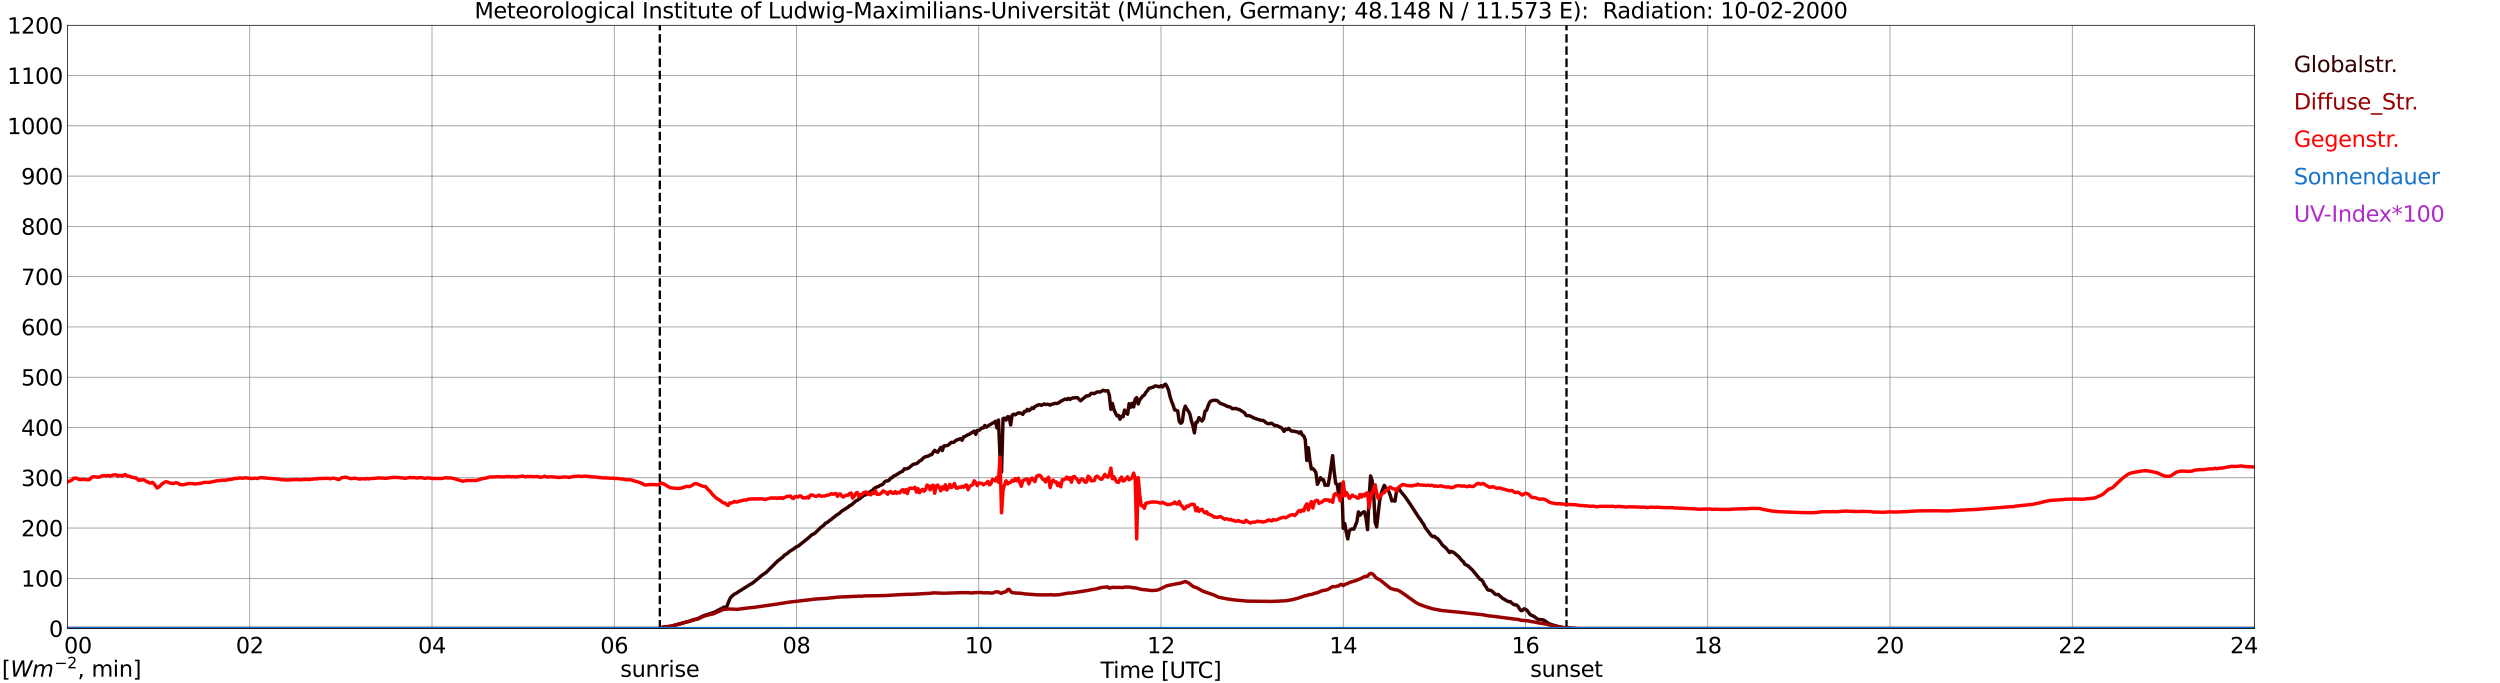 <?xml version="1.0" encoding="utf-8" standalone="no"?>
<!DOCTYPE svg PUBLIC "-//W3C//DTD SVG 1.1//EN"
  "http://www.w3.org/Graphics/SVG/1.1/DTD/svg11.dtd">
<svg xmlns:xlink="http://www.w3.org/1999/xlink" width="1085.4pt" height="296.64pt" viewBox="0 0 1085.4 296.64" xmlns="http://www.w3.org/2000/svg" version="1.1">
 <defs>
  <style type="text/css">*{stroke-linejoin: round; stroke-linecap: butt}</style>
 </defs>
 <g id="figure_1">
  <g id="patch_1">
   <path d="M 0 296.64 
L 1085.4 296.64 
L 1085.4 0 
L 0 0 
z
" style="fill: #ffffff"/>
  </g>
  <g id="axes_1">
   <g id="patch_2">
    <path d="M 29.306 272.909 
L 978.814 272.909 
L 978.814 10.976 
L 29.306 10.976 
z
" style="fill: #ffffff"/>
   </g>
   <g id="patch_3">
    <path d="M 978.814 272.909 
L 978.814 272.909 
L 978.814 10.976 
L 978.814 10.976 
z
" clip-path="url(#pb4815a1606)" style="fill: #d3d3d3; opacity: 0.25; stroke: #d3d3d3; stroke-linejoin: miter"/>
   </g>
   <g id="matplotlib.axis_1">
    <g id="xtick_1">
     <g id="line2d_1">
      <path d="M 29.306 272.909 
L 29.306 10.976 
" clip-path="url(#pb4815a1606)" style="fill: none; stroke: #808080; stroke-width: 0.3; stroke-linecap: square"/>
     </g>
     <g id="line2d_2"/>
     <g id="text_1">
      <!--    00 -->
      <g transform="translate(18.733 283.627) scale(0.095 -0.095)">
       <defs>
        <path id="DejaVuSans-20" transform="scale(0.016)"/>
        <path id="DejaVuSans-30" d="M 2034 4250 
Q 1547 4250 1301 3770 
Q 1056 3291 1056 2328 
Q 1056 1369 1301 889 
Q 1547 409 2034 409 
Q 2525 409 2770 889 
Q 3016 1369 3016 2328 
Q 3016 3291 2770 3770 
Q 2525 4250 2034 4250 
z
M 2034 4750 
Q 2819 4750 3233 4129 
Q 3647 3509 3647 2328 
Q 3647 1150 3233 529 
Q 2819 -91 2034 -91 
Q 1250 -91 836 529 
Q 422 1150 422 2328 
Q 422 3509 836 4129 
Q 1250 4750 2034 4750 
z
" transform="scale(0.016)"/>
       </defs>
       <use xlink:href="#DejaVuSans-20"/>
       <use xlink:href="#DejaVuSans-20" transform="translate(31.787 0)"/>
       <use xlink:href="#DejaVuSans-20" transform="translate(63.574 0)"/>
       <use xlink:href="#DejaVuSans-30" transform="translate(95.361 0)"/>
       <use xlink:href="#DejaVuSans-30" transform="translate(158.984 0)"/>
      </g>
     </g>
    </g>
    <g id="xtick_2">
     <g id="line2d_3">
      <path d="M 108.431 272.909 
L 108.431 10.976 
" clip-path="url(#pb4815a1606)" style="fill: none; stroke: #808080; stroke-width: 0.3; stroke-linecap: square"/>
     </g>
     <g id="line2d_4"/>
     <g id="text_2">
      <!-- 02 -->
      <g transform="translate(102.387 283.627) scale(0.095 -0.095)">
       <defs>
        <path id="DejaVuSans-32" d="M 1228 531 
L 3431 531 
L 3431 0 
L 469 0 
L 469 531 
Q 828 903 1448 1529 
Q 2069 2156 2228 2338 
Q 2531 2678 2651 2914 
Q 2772 3150 2772 3378 
Q 2772 3750 2511 3984 
Q 2250 4219 1831 4219 
Q 1534 4219 1204 4116 
Q 875 4013 500 3803 
L 500 4441 
Q 881 4594 1212 4672 
Q 1544 4750 1819 4750 
Q 2544 4750 2975 4387 
Q 3406 4025 3406 3419 
Q 3406 3131 3298 2873 
Q 3191 2616 2906 2266 
Q 2828 2175 2409 1742 
Q 1991 1309 1228 531 
z
" transform="scale(0.016)"/>
       </defs>
       <use xlink:href="#DejaVuSans-30"/>
       <use xlink:href="#DejaVuSans-32" transform="translate(63.623 0)"/>
      </g>
     </g>
    </g>
    <g id="xtick_3">
     <g id="line2d_5">
      <path d="M 187.557 272.909 
L 187.557 10.976 
" clip-path="url(#pb4815a1606)" style="fill: none; stroke: #808080; stroke-width: 0.3; stroke-linecap: square"/>
     </g>
     <g id="line2d_6"/>
     <g id="text_3">
      <!-- 04 -->
      <g transform="translate(181.513 283.627) scale(0.095 -0.095)">
       <defs>
        <path id="DejaVuSans-34" d="M 2419 4116 
L 825 1625 
L 2419 1625 
L 2419 4116 
z
M 2253 4666 
L 3047 4666 
L 3047 1625 
L 3713 1625 
L 3713 1100 
L 3047 1100 
L 3047 0 
L 2419 0 
L 2419 1100 
L 313 1100 
L 313 1709 
L 2253 4666 
z
" transform="scale(0.016)"/>
       </defs>
       <use xlink:href="#DejaVuSans-30"/>
       <use xlink:href="#DejaVuSans-34" transform="translate(63.623 0)"/>
      </g>
     </g>
    </g>
    <g id="xtick_4">
     <g id="line2d_7">
      <path d="M 266.683 272.909 
L 266.683 10.976 
" clip-path="url(#pb4815a1606)" style="fill: none; stroke: #808080; stroke-width: 0.3; stroke-linecap: square"/>
     </g>
     <g id="line2d_8"/>
     <g id="text_4">
      <!-- 06 -->
      <g transform="translate(260.638 283.627) scale(0.095 -0.095)">
       <defs>
        <path id="DejaVuSans-36" d="M 2113 2584 
Q 1688 2584 1439 2293 
Q 1191 2003 1191 1497 
Q 1191 994 1439 701 
Q 1688 409 2113 409 
Q 2538 409 2786 701 
Q 3034 994 3034 1497 
Q 3034 2003 2786 2293 
Q 2538 2584 2113 2584 
z
M 3366 4563 
L 3366 3988 
Q 3128 4100 2886 4159 
Q 2644 4219 2406 4219 
Q 1781 4219 1451 3797 
Q 1122 3375 1075 2522 
Q 1259 2794 1537 2939 
Q 1816 3084 2150 3084 
Q 2853 3084 3261 2657 
Q 3669 2231 3669 1497 
Q 3669 778 3244 343 
Q 2819 -91 2113 -91 
Q 1303 -91 875 529 
Q 447 1150 447 2328 
Q 447 3434 972 4092 
Q 1497 4750 2381 4750 
Q 2619 4750 2861 4703 
Q 3103 4656 3366 4563 
z
" transform="scale(0.016)"/>
       </defs>
       <use xlink:href="#DejaVuSans-30"/>
       <use xlink:href="#DejaVuSans-36" transform="translate(63.623 0)"/>
      </g>
     </g>
    </g>
    <g id="xtick_5">
     <g id="line2d_9">
      <path d="M 345.808 272.909 
L 345.808 10.976 
" clip-path="url(#pb4815a1606)" style="fill: none; stroke: #808080; stroke-width: 0.3; stroke-linecap: square"/>
     </g>
     <g id="line2d_10"/>
     <g id="text_5">
      <!-- 08 -->
      <g transform="translate(339.764 283.627) scale(0.095 -0.095)">
       <defs>
        <path id="DejaVuSans-38" d="M 2034 2216 
Q 1584 2216 1326 1975 
Q 1069 1734 1069 1313 
Q 1069 891 1326 650 
Q 1584 409 2034 409 
Q 2484 409 2743 651 
Q 3003 894 3003 1313 
Q 3003 1734 2745 1975 
Q 2488 2216 2034 2216 
z
M 1403 2484 
Q 997 2584 770 2862 
Q 544 3141 544 3541 
Q 544 4100 942 4425 
Q 1341 4750 2034 4750 
Q 2731 4750 3128 4425 
Q 3525 4100 3525 3541 
Q 3525 3141 3298 2862 
Q 3072 2584 2669 2484 
Q 3125 2378 3379 2068 
Q 3634 1759 3634 1313 
Q 3634 634 3220 271 
Q 2806 -91 2034 -91 
Q 1263 -91 848 271 
Q 434 634 434 1313 
Q 434 1759 690 2068 
Q 947 2378 1403 2484 
z
M 1172 3481 
Q 1172 3119 1398 2916 
Q 1625 2713 2034 2713 
Q 2441 2713 2670 2916 
Q 2900 3119 2900 3481 
Q 2900 3844 2670 4047 
Q 2441 4250 2034 4250 
Q 1625 4250 1398 4047 
Q 1172 3844 1172 3481 
z
" transform="scale(0.016)"/>
       </defs>
       <use xlink:href="#DejaVuSans-30"/>
       <use xlink:href="#DejaVuSans-38" transform="translate(63.623 0)"/>
      </g>
     </g>
    </g>
    <g id="xtick_6">
     <g id="line2d_11">
      <path d="M 424.934 272.909 
L 424.934 10.976 
" clip-path="url(#pb4815a1606)" style="fill: none; stroke: #808080; stroke-width: 0.3; stroke-linecap: square"/>
     </g>
     <g id="line2d_12"/>
     <g id="text_6">
      <!-- 10 -->
      <g transform="translate(418.89 283.627) scale(0.095 -0.095)">
       <defs>
        <path id="DejaVuSans-31" d="M 794 531 
L 1825 531 
L 1825 4091 
L 703 3866 
L 703 4441 
L 1819 4666 
L 2450 4666 
L 2450 531 
L 3481 531 
L 3481 0 
L 794 0 
L 794 531 
z
" transform="scale(0.016)"/>
       </defs>
       <use xlink:href="#DejaVuSans-31"/>
       <use xlink:href="#DejaVuSans-30" transform="translate(63.623 0)"/>
      </g>
     </g>
    </g>
    <g id="xtick_7">
     <g id="line2d_13">
      <path d="M 504.06 272.909 
L 504.06 10.976 
" clip-path="url(#pb4815a1606)" style="fill: none; stroke: #808080; stroke-width: 0.3; stroke-linecap: square"/>
     </g>
     <g id="line2d_14"/>
     <g id="text_7">
      <!-- 12 -->
      <g transform="translate(498.015 283.627) scale(0.095 -0.095)">
       <use xlink:href="#DejaVuSans-31"/>
       <use xlink:href="#DejaVuSans-32" transform="translate(63.623 0)"/>
      </g>
     </g>
    </g>
    <g id="xtick_8">
     <g id="line2d_15">
      <path d="M 583.185 272.909 
L 583.185 10.976 
" clip-path="url(#pb4815a1606)" style="fill: none; stroke: #808080; stroke-width: 0.3; stroke-linecap: square"/>
     </g>
     <g id="line2d_16"/>
     <g id="text_8">
      <!-- 14 -->
      <g transform="translate(577.141 283.627) scale(0.095 -0.095)">
       <use xlink:href="#DejaVuSans-31"/>
       <use xlink:href="#DejaVuSans-34" transform="translate(63.623 0)"/>
      </g>
     </g>
    </g>
    <g id="xtick_9">
     <g id="line2d_17">
      <path d="M 662.311 272.909 
L 662.311 10.976 
" clip-path="url(#pb4815a1606)" style="fill: none; stroke: #808080; stroke-width: 0.3; stroke-linecap: square"/>
     </g>
     <g id="line2d_18"/>
     <g id="text_9">
      <!-- 16 -->
      <g transform="translate(656.267 283.627) scale(0.095 -0.095)">
       <use xlink:href="#DejaVuSans-31"/>
       <use xlink:href="#DejaVuSans-36" transform="translate(63.623 0)"/>
      </g>
     </g>
    </g>
    <g id="xtick_10">
     <g id="line2d_19">
      <path d="M 741.437 272.909 
L 741.437 10.976 
" clip-path="url(#pb4815a1606)" style="fill: none; stroke: #808080; stroke-width: 0.3; stroke-linecap: square"/>
     </g>
     <g id="line2d_20"/>
     <g id="text_10">
      <!-- 18 -->
      <g transform="translate(735.392 283.627) scale(0.095 -0.095)">
       <use xlink:href="#DejaVuSans-31"/>
       <use xlink:href="#DejaVuSans-38" transform="translate(63.623 0)"/>
      </g>
     </g>
    </g>
    <g id="xtick_11">
     <g id="line2d_21">
      <path d="M 820.562 272.909 
L 820.562 10.976 
" clip-path="url(#pb4815a1606)" style="fill: none; stroke: #808080; stroke-width: 0.3; stroke-linecap: square"/>
     </g>
     <g id="line2d_22"/>
     <g id="text_11">
      <!-- 20 -->
      <g transform="translate(814.518 283.627) scale(0.095 -0.095)">
       <use xlink:href="#DejaVuSans-32"/>
       <use xlink:href="#DejaVuSans-30" transform="translate(63.623 0)"/>
      </g>
     </g>
    </g>
    <g id="xtick_12">
     <g id="line2d_23">
      <path d="M 899.688 272.909 
L 899.688 10.976 
" clip-path="url(#pb4815a1606)" style="fill: none; stroke: #808080; stroke-width: 0.3; stroke-linecap: square"/>
     </g>
     <g id="line2d_24"/>
     <g id="text_12">
      <!-- 22 -->
      <g transform="translate(893.644 283.627) scale(0.095 -0.095)">
       <use xlink:href="#DejaVuSans-32"/>
       <use xlink:href="#DejaVuSans-32" transform="translate(63.623 0)"/>
      </g>
     </g>
    </g>
    <g id="xtick_13">
     <g id="line2d_25">
      <path d="M 978.814 272.909 
L 978.814 10.976 
" clip-path="url(#pb4815a1606)" style="fill: none; stroke: #808080; stroke-width: 0.3; stroke-linecap: square"/>
     </g>
     <g id="line2d_26"/>
     <g id="text_13">
      <!-- 24    -->
      <g transform="translate(968.241 283.627) scale(0.095 -0.095)">
       <use xlink:href="#DejaVuSans-32"/>
       <use xlink:href="#DejaVuSans-34" transform="translate(63.623 0)"/>
       <use xlink:href="#DejaVuSans-20" transform="translate(127.246 0)"/>
       <use xlink:href="#DejaVuSans-20" transform="translate(159.033 0)"/>
       <use xlink:href="#DejaVuSans-20" transform="translate(190.82 0)"/>
      </g>
     </g>
    </g>
    <g id="text_14">
     <!-- Time [UTC] -->
     <g transform="translate(477.806 294.322) scale(0.095 -0.095)">
      <defs>
       <path id="DejaVuSans-54" d="M -19 4666 
L 3928 4666 
L 3928 4134 
L 2272 4134 
L 2272 0 
L 1638 0 
L 1638 4134 
L -19 4134 
L -19 4666 
z
" transform="scale(0.016)"/>
       <path id="DejaVuSans-69" d="M 603 3500 
L 1178 3500 
L 1178 0 
L 603 0 
L 603 3500 
z
M 603 4863 
L 1178 4863 
L 1178 4134 
L 603 4134 
L 603 4863 
z
" transform="scale(0.016)"/>
       <path id="DejaVuSans-6d" d="M 3328 2828 
Q 3544 3216 3844 3400 
Q 4144 3584 4550 3584 
Q 5097 3584 5394 3201 
Q 5691 2819 5691 2113 
L 5691 0 
L 5113 0 
L 5113 2094 
Q 5113 2597 4934 2840 
Q 4756 3084 4391 3084 
Q 3944 3084 3684 2787 
Q 3425 2491 3425 1978 
L 3425 0 
L 2847 0 
L 2847 2094 
Q 2847 2600 2669 2842 
Q 2491 3084 2119 3084 
Q 1678 3084 1418 2786 
Q 1159 2488 1159 1978 
L 1159 0 
L 581 0 
L 581 3500 
L 1159 3500 
L 1159 2956 
Q 1356 3278 1631 3431 
Q 1906 3584 2284 3584 
Q 2666 3584 2933 3390 
Q 3200 3197 3328 2828 
z
" transform="scale(0.016)"/>
       <path id="DejaVuSans-65" d="M 3597 1894 
L 3597 1613 
L 953 1613 
Q 991 1019 1311 708 
Q 1631 397 2203 397 
Q 2534 397 2845 478 
Q 3156 559 3463 722 
L 3463 178 
Q 3153 47 2828 -22 
Q 2503 -91 2169 -91 
Q 1331 -91 842 396 
Q 353 884 353 1716 
Q 353 2575 817 3079 
Q 1281 3584 2069 3584 
Q 2775 3584 3186 3129 
Q 3597 2675 3597 1894 
z
M 3022 2063 
Q 3016 2534 2758 2815 
Q 2500 3097 2075 3097 
Q 1594 3097 1305 2825 
Q 1016 2553 972 2059 
L 3022 2063 
z
" transform="scale(0.016)"/>
       <path id="DejaVuSans-5b" d="M 550 4863 
L 1875 4863 
L 1875 4416 
L 1125 4416 
L 1125 -397 
L 1875 -397 
L 1875 -844 
L 550 -844 
L 550 4863 
z
" transform="scale(0.016)"/>
       <path id="DejaVuSans-55" d="M 556 4666 
L 1191 4666 
L 1191 1831 
Q 1191 1081 1462 751 
Q 1734 422 2344 422 
Q 2950 422 3222 751 
Q 3494 1081 3494 1831 
L 3494 4666 
L 4128 4666 
L 4128 1753 
Q 4128 841 3676 375 
Q 3225 -91 2344 -91 
Q 1459 -91 1007 375 
Q 556 841 556 1753 
L 556 4666 
z
" transform="scale(0.016)"/>
       <path id="DejaVuSans-43" d="M 4122 4306 
L 4122 3641 
Q 3803 3938 3442 4084 
Q 3081 4231 2675 4231 
Q 1875 4231 1450 3742 
Q 1025 3253 1025 2328 
Q 1025 1406 1450 917 
Q 1875 428 2675 428 
Q 3081 428 3442 575 
Q 3803 722 4122 1019 
L 4122 359 
Q 3791 134 3420 21 
Q 3050 -91 2638 -91 
Q 1578 -91 968 557 
Q 359 1206 359 2328 
Q 359 3453 968 4101 
Q 1578 4750 2638 4750 
Q 3056 4750 3426 4639 
Q 3797 4528 4122 4306 
z
" transform="scale(0.016)"/>
       <path id="DejaVuSans-5d" d="M 1947 4863 
L 1947 -844 
L 622 -844 
L 622 -397 
L 1369 -397 
L 1369 4416 
L 622 4416 
L 622 4863 
L 1947 4863 
z
" transform="scale(0.016)"/>
      </defs>
      <use xlink:href="#DejaVuSans-54"/>
      <use xlink:href="#DejaVuSans-69" transform="translate(57.959 0)"/>
      <use xlink:href="#DejaVuSans-6d" transform="translate(85.742 0)"/>
      <use xlink:href="#DejaVuSans-65" transform="translate(183.154 0)"/>
      <use xlink:href="#DejaVuSans-20" transform="translate(244.678 0)"/>
      <use xlink:href="#DejaVuSans-5b" transform="translate(276.465 0)"/>
      <use xlink:href="#DejaVuSans-55" transform="translate(315.479 0)"/>
      <use xlink:href="#DejaVuSans-54" transform="translate(388.672 0)"/>
      <use xlink:href="#DejaVuSans-43" transform="translate(443.881 0)"/>
      <use xlink:href="#DejaVuSans-5d" transform="translate(513.705 0)"/>
     </g>
    </g>
   </g>
   <g id="matplotlib.axis_2">
    <g id="ytick_1">
     <g id="line2d_27">
      <path d="M 29.306 272.909 
L 978.814 272.909 
" clip-path="url(#pb4815a1606)" style="fill: none; stroke: #808080; stroke-width: 0.3; stroke-linecap: square"/>
     </g>
     <g id="line2d_28"/>
     <g id="text_15">
      <!-- 0 -->
      <g transform="translate(21.261 276.518) scale(0.095 -0.095)">
       <use xlink:href="#DejaVuSans-30"/>
      </g>
     </g>
    </g>
    <g id="ytick_2">
     <g id="line2d_29">
      <path d="M 29.306 251.081 
L 978.814 251.081 
" clip-path="url(#pb4815a1606)" style="fill: none; stroke: #808080; stroke-width: 0.3; stroke-linecap: square"/>
     </g>
     <g id="line2d_30"/>
     <g id="text_16">
      <!-- 100 -->
      <g transform="translate(9.173 254.69) scale(0.095 -0.095)">
       <use xlink:href="#DejaVuSans-31"/>
       <use xlink:href="#DejaVuSans-30" transform="translate(63.623 0)"/>
       <use xlink:href="#DejaVuSans-30" transform="translate(127.246 0)"/>
      </g>
     </g>
    </g>
    <g id="ytick_3">
     <g id="line2d_31">
      <path d="M 29.306 229.253 
L 978.814 229.253 
" clip-path="url(#pb4815a1606)" style="fill: none; stroke: #808080; stroke-width: 0.3; stroke-linecap: square"/>
     </g>
     <g id="line2d_32"/>
     <g id="text_17">
      <!-- 200 -->
      <g transform="translate(9.173 232.863) scale(0.095 -0.095)">
       <use xlink:href="#DejaVuSans-32"/>
       <use xlink:href="#DejaVuSans-30" transform="translate(63.623 0)"/>
       <use xlink:href="#DejaVuSans-30" transform="translate(127.246 0)"/>
      </g>
     </g>
    </g>
    <g id="ytick_4">
     <g id="line2d_33">
      <path d="M 29.306 207.426 
L 978.814 207.426 
" clip-path="url(#pb4815a1606)" style="fill: none; stroke: #808080; stroke-width: 0.3; stroke-linecap: square"/>
     </g>
     <g id="line2d_34"/>
     <g id="text_18">
      <!-- 300 -->
      <g transform="translate(9.173 211.035) scale(0.095 -0.095)">
       <defs>
        <path id="DejaVuSans-33" d="M 2597 2516 
Q 3050 2419 3304 2112 
Q 3559 1806 3559 1356 
Q 3559 666 3084 287 
Q 2609 -91 1734 -91 
Q 1441 -91 1130 -33 
Q 819 25 488 141 
L 488 750 
Q 750 597 1062 519 
Q 1375 441 1716 441 
Q 2309 441 2620 675 
Q 2931 909 2931 1356 
Q 2931 1769 2642 2001 
Q 2353 2234 1838 2234 
L 1294 2234 
L 1294 2753 
L 1863 2753 
Q 2328 2753 2575 2939 
Q 2822 3125 2822 3475 
Q 2822 3834 2567 4026 
Q 2313 4219 1838 4219 
Q 1578 4219 1281 4162 
Q 984 4106 628 3988 
L 628 4550 
Q 988 4650 1302 4700 
Q 1616 4750 1894 4750 
Q 2613 4750 3031 4423 
Q 3450 4097 3450 3541 
Q 3450 3153 3228 2886 
Q 3006 2619 2597 2516 
z
" transform="scale(0.016)"/>
       </defs>
       <use xlink:href="#DejaVuSans-33"/>
       <use xlink:href="#DejaVuSans-30" transform="translate(63.623 0)"/>
       <use xlink:href="#DejaVuSans-30" transform="translate(127.246 0)"/>
      </g>
     </g>
    </g>
    <g id="ytick_5">
     <g id="line2d_35">
      <path d="M 29.306 185.598 
L 978.814 185.598 
" clip-path="url(#pb4815a1606)" style="fill: none; stroke: #808080; stroke-width: 0.3; stroke-linecap: square"/>
     </g>
     <g id="line2d_36"/>
     <g id="text_19">
      <!-- 400 -->
      <g transform="translate(9.173 189.207) scale(0.095 -0.095)">
       <use xlink:href="#DejaVuSans-34"/>
       <use xlink:href="#DejaVuSans-30" transform="translate(63.623 0)"/>
       <use xlink:href="#DejaVuSans-30" transform="translate(127.246 0)"/>
      </g>
     </g>
    </g>
    <g id="ytick_6">
     <g id="line2d_37">
      <path d="M 29.306 163.77 
L 978.814 163.77 
" clip-path="url(#pb4815a1606)" style="fill: none; stroke: #808080; stroke-width: 0.3; stroke-linecap: square"/>
     </g>
     <g id="line2d_38"/>
     <g id="text_20">
      <!-- 500 -->
      <g transform="translate(9.173 167.379) scale(0.095 -0.095)">
       <defs>
        <path id="DejaVuSans-35" d="M 691 4666 
L 3169 4666 
L 3169 4134 
L 1269 4134 
L 1269 2991 
Q 1406 3038 1543 3061 
Q 1681 3084 1819 3084 
Q 2600 3084 3056 2656 
Q 3513 2228 3513 1497 
Q 3513 744 3044 326 
Q 2575 -91 1722 -91 
Q 1428 -91 1123 -41 
Q 819 9 494 109 
L 494 744 
Q 775 591 1075 516 
Q 1375 441 1709 441 
Q 2250 441 2565 725 
Q 2881 1009 2881 1497 
Q 2881 1984 2565 2268 
Q 2250 2553 1709 2553 
Q 1456 2553 1204 2497 
Q 953 2441 691 2322 
L 691 4666 
z
" transform="scale(0.016)"/>
       </defs>
       <use xlink:href="#DejaVuSans-35"/>
       <use xlink:href="#DejaVuSans-30" transform="translate(63.623 0)"/>
       <use xlink:href="#DejaVuSans-30" transform="translate(127.246 0)"/>
      </g>
     </g>
    </g>
    <g id="ytick_7">
     <g id="line2d_39">
      <path d="M 29.306 141.942 
L 978.814 141.942 
" clip-path="url(#pb4815a1606)" style="fill: none; stroke: #808080; stroke-width: 0.3; stroke-linecap: square"/>
     </g>
     <g id="line2d_40"/>
     <g id="text_21">
      <!-- 600 -->
      <g transform="translate(9.173 145.551) scale(0.095 -0.095)">
       <use xlink:href="#DejaVuSans-36"/>
       <use xlink:href="#DejaVuSans-30" transform="translate(63.623 0)"/>
       <use xlink:href="#DejaVuSans-30" transform="translate(127.246 0)"/>
      </g>
     </g>
    </g>
    <g id="ytick_8">
     <g id="line2d_41">
      <path d="M 29.306 120.114 
L 978.814 120.114 
" clip-path="url(#pb4815a1606)" style="fill: none; stroke: #808080; stroke-width: 0.3; stroke-linecap: square"/>
     </g>
     <g id="line2d_42"/>
     <g id="text_22">
      <!-- 700 -->
      <g transform="translate(9.173 123.724) scale(0.095 -0.095)">
       <defs>
        <path id="DejaVuSans-37" d="M 525 4666 
L 3525 4666 
L 3525 4397 
L 1831 0 
L 1172 0 
L 2766 4134 
L 525 4134 
L 525 4666 
z
" transform="scale(0.016)"/>
       </defs>
       <use xlink:href="#DejaVuSans-37"/>
       <use xlink:href="#DejaVuSans-30" transform="translate(63.623 0)"/>
       <use xlink:href="#DejaVuSans-30" transform="translate(127.246 0)"/>
      </g>
     </g>
    </g>
    <g id="ytick_9">
     <g id="line2d_43">
      <path d="M 29.306 98.287 
L 978.814 98.287 
" clip-path="url(#pb4815a1606)" style="fill: none; stroke: #808080; stroke-width: 0.3; stroke-linecap: square"/>
     </g>
     <g id="line2d_44"/>
     <g id="text_23">
      <!-- 800 -->
      <g transform="translate(9.173 101.896) scale(0.095 -0.095)">
       <use xlink:href="#DejaVuSans-38"/>
       <use xlink:href="#DejaVuSans-30" transform="translate(63.623 0)"/>
       <use xlink:href="#DejaVuSans-30" transform="translate(127.246 0)"/>
      </g>
     </g>
    </g>
    <g id="ytick_10">
     <g id="line2d_45">
      <path d="M 29.306 76.459 
L 978.814 76.459 
" clip-path="url(#pb4815a1606)" style="fill: none; stroke: #808080; stroke-width: 0.3; stroke-linecap: square"/>
     </g>
     <g id="line2d_46"/>
     <g id="text_24">
      <!-- 900 -->
      <g transform="translate(9.173 80.068) scale(0.095 -0.095)">
       <defs>
        <path id="DejaVuSans-39" d="M 703 97 
L 703 672 
Q 941 559 1184 500 
Q 1428 441 1663 441 
Q 2288 441 2617 861 
Q 2947 1281 2994 2138 
Q 2813 1869 2534 1725 
Q 2256 1581 1919 1581 
Q 1219 1581 811 2004 
Q 403 2428 403 3163 
Q 403 3881 828 4315 
Q 1253 4750 1959 4750 
Q 2769 4750 3195 4129 
Q 3622 3509 3622 2328 
Q 3622 1225 3098 567 
Q 2575 -91 1691 -91 
Q 1453 -91 1209 -44 
Q 966 3 703 97 
z
M 1959 2075 
Q 2384 2075 2632 2365 
Q 2881 2656 2881 3163 
Q 2881 3666 2632 3958 
Q 2384 4250 1959 4250 
Q 1534 4250 1286 3958 
Q 1038 3666 1038 3163 
Q 1038 2656 1286 2365 
Q 1534 2075 1959 2075 
z
" transform="scale(0.016)"/>
       </defs>
       <use xlink:href="#DejaVuSans-39"/>
       <use xlink:href="#DejaVuSans-30" transform="translate(63.623 0)"/>
       <use xlink:href="#DejaVuSans-30" transform="translate(127.246 0)"/>
      </g>
     </g>
    </g>
    <g id="ytick_11">
     <g id="line2d_47">
      <path d="M 29.306 54.631 
L 978.814 54.631 
" clip-path="url(#pb4815a1606)" style="fill: none; stroke: #808080; stroke-width: 0.3; stroke-linecap: square"/>
     </g>
     <g id="line2d_48"/>
     <g id="text_25">
      <!-- 1000 -->
      <g transform="translate(3.128 58.24) scale(0.095 -0.095)">
       <use xlink:href="#DejaVuSans-31"/>
       <use xlink:href="#DejaVuSans-30" transform="translate(63.623 0)"/>
       <use xlink:href="#DejaVuSans-30" transform="translate(127.246 0)"/>
       <use xlink:href="#DejaVuSans-30" transform="translate(190.869 0)"/>
      </g>
     </g>
    </g>
    <g id="ytick_12">
     <g id="line2d_49">
      <path d="M 29.306 32.803 
L 978.814 32.803 
" clip-path="url(#pb4815a1606)" style="fill: none; stroke: #808080; stroke-width: 0.3; stroke-linecap: square"/>
     </g>
     <g id="line2d_50"/>
     <g id="text_26">
      <!-- 1100 -->
      <g transform="translate(3.128 36.413) scale(0.095 -0.095)">
       <use xlink:href="#DejaVuSans-31"/>
       <use xlink:href="#DejaVuSans-31" transform="translate(63.623 0)"/>
       <use xlink:href="#DejaVuSans-30" transform="translate(127.246 0)"/>
       <use xlink:href="#DejaVuSans-30" transform="translate(190.869 0)"/>
      </g>
     </g>
    </g>
    <g id="ytick_13">
     <g id="line2d_51">
      <path d="M 29.306 10.976 
L 978.814 10.976 
" clip-path="url(#pb4815a1606)" style="fill: none; stroke: #808080; stroke-width: 0.3; stroke-linecap: square"/>
     </g>
     <g id="line2d_52"/>
     <g id="text_27">
      <!-- 1200 -->
      <g transform="translate(3.128 14.585) scale(0.095 -0.095)">
       <use xlink:href="#DejaVuSans-31"/>
       <use xlink:href="#DejaVuSans-32" transform="translate(63.623 0)"/>
       <use xlink:href="#DejaVuSans-30" transform="translate(127.246 0)"/>
       <use xlink:href="#DejaVuSans-30" transform="translate(190.869 0)"/>
      </g>
     </g>
    </g>
   </g>
   <g id="line2d_53">
    <path d="M 286.464 272.909 
L 286.464 10.976 
" clip-path="url(#pb4815a1606)" style="fill: none; stroke-dasharray: 3.7,1.6; stroke-dashoffset: 0; stroke: #000000"/>
   </g>
   <g id="line2d_54">
    <path d="M 680.114 272.909 
L 680.114 10.976 
" clip-path="url(#pb4815a1606)" style="fill: none; stroke-dasharray: 3.7,1.6; stroke-dashoffset: 0; stroke: #000000"/>
   </g>
   <g id="line2d_55">
    <path d="M 29.306 272.909 
L 287.124 272.909 
L 287.783 272.258 
L 291.08 271.922 
L 293.717 271.25 
L 299.652 269.571 
L 300.971 269.058 
L 302.949 268.613 
L 304.267 267.884 
L 305.586 267.269 
L 310.202 265.797 
L 312.839 264.363 
L 313.499 264.18 
L 314.158 263.595 
L 314.818 263.726 
L 315.477 263.514 
L 316.796 260.15 
L 317.455 259.125 
L 318.774 257.976 
L 319.433 257.712 
L 320.752 256.835 
L 326.027 253.521 
L 326.686 253.179 
L 329.324 251.04 
L 330.643 249.87 
L 332.621 248.521 
L 337.896 243.304 
L 338.555 242.937 
L 339.215 242.293 
L 339.874 241.876 
L 340.533 241.062 
L 341.852 240.287 
L 342.512 239.606 
L 344.49 238.373 
L 345.808 237.358 
L 346.468 237.161 
L 351.083 233.462 
L 352.402 232.204 
L 353.721 231.587 
L 356.359 228.983 
L 357.677 228.029 
L 358.337 227.197 
L 358.996 226.898 
L 359.655 226.466 
L 360.315 225.861 
L 360.974 225.481 
L 361.634 224.805 
L 362.293 224.427 
L 362.952 223.775 
L 364.271 222.995 
L 365.59 221.793 
L 368.227 220.175 
L 368.887 219.527 
L 369.546 219.295 
L 370.865 218.143 
L 371.524 217.532 
L 372.184 217.244 
L 374.162 215.81 
L 374.821 215.166 
L 376.14 214.72 
L 376.799 214.085 
L 377.459 213.832 
L 378.118 213.24 
L 378.777 212.92 
L 379.437 212.182 
L 380.756 211.4 
L 381.415 211.243 
L 382.074 210.739 
L 382.734 210.523 
L 383.393 210.152 
L 384.053 209.228 
L 384.712 208.796 
L 385.371 208.807 
L 386.031 208.478 
L 386.69 207.565 
L 387.349 207.36 
L 388.009 206.655 
L 388.668 206.443 
L 391.306 204.795 
L 391.965 204.564 
L 392.624 203.514 
L 393.284 203.599 
L 393.943 203.449 
L 394.603 203.13 
L 395.921 202.001 
L 396.581 201.539 
L 397.899 201.303 
L 398.559 200.836 
L 399.218 200.113 
L 399.878 199.91 
L 400.537 199.168 
L 401.196 198.607 
L 401.856 198.286 
L 403.175 197.954 
L 403.834 197.459 
L 404.493 197.422 
L 405.153 196.346 
L 405.812 195.497 
L 406.471 196.084 
L 407.131 196.324 
L 408.45 194.246 
L 409.109 195.615 
L 409.768 193.609 
L 411.087 193.495 
L 411.746 193.211 
L 413.065 192.026 
L 413.725 192.109 
L 414.384 191.819 
L 415.043 191.17 
L 417.022 190.433 
L 417.681 191.173 
L 418.34 189.64 
L 419 189.505 
L 419.659 189.055 
L 420.978 188.433 
L 422.956 187.176 
L 423.615 188.549 
L 424.275 186.862 
L 424.934 186.888 
L 425.593 186.418 
L 426.253 185.781 
L 426.912 185.799 
L 427.572 184.716 
L 428.231 185.473 
L 429.55 184.513 
L 430.209 184.175 
L 430.869 183.699 
L 431.528 183.459 
L 432.187 182.869 
L 432.847 185.833 
L 433.506 182.359 
L 434.165 198.245 
L 434.825 204.979 
L 435.484 181.719 
L 436.144 181.562 
L 436.803 182.387 
L 437.462 180.931 
L 438.122 180.999 
L 438.781 184.5 
L 439.44 180.217 
L 440.1 179.816 
L 440.759 180.099 
L 442.078 179.257 
L 442.737 179.279 
L 443.397 179.477 
L 444.056 179.905 
L 444.716 178.641 
L 445.375 178.652 
L 446.034 177.714 
L 446.694 178.307 
L 447.353 177.838 
L 448.012 177.043 
L 448.672 177.373 
L 449.331 176.498 
L 450.65 175.858 
L 451.309 175.67 
L 451.969 175.972 
L 452.628 175.74 
L 453.287 175.385 
L 453.947 175.651 
L 454.606 175.505 
L 455.266 175.588 
L 455.925 175.904 
L 456.584 175.516 
L 457.244 175.422 
L 457.903 175.125 
L 458.563 175.182 
L 459.222 175.09 
L 461.2 173.857 
L 462.519 173.237 
L 463.178 173.47 
L 463.838 172.955 
L 464.497 173.433 
L 465.156 172.999 
L 465.816 172.737 
L 466.475 172.759 
L 467.134 172.634 
L 467.794 172.643 
L 469.113 174.012 
L 471.75 171.827 
L 472.409 171.901 
L 473.069 171.595 
L 473.728 170.803 
L 474.388 170.775 
L 475.047 170.91 
L 476.366 170.163 
L 477.685 170.19 
L 479.003 169.43 
L 479.663 169.753 
L 480.981 169.629 
L 481.641 171.643 
L 482.3 177.731 
L 482.96 175.147 
L 483.619 177.781 
L 484.278 179.327 
L 484.938 180.547 
L 485.597 180.361 
L 486.256 182.018 
L 486.916 180.724 
L 487.575 180.948 
L 488.235 178.056 
L 488.894 179.121 
L 489.553 179.846 
L 490.213 175.258 
L 490.872 176.847 
L 491.532 175.094 
L 492.191 176.661 
L 492.85 173.307 
L 493.51 172.61 
L 494.169 175.389 
L 494.828 173.649 
L 496.147 171.91 
L 496.807 171.563 
L 497.466 170.347 
L 498.125 169.639 
L 498.785 168.644 
L 500.763 168.037 
L 501.422 167.585 
L 502.082 167.601 
L 503.4 167.963 
L 504.06 167.446 
L 504.719 168.026 
L 505.379 167.214 
L 506.038 166.78 
L 506.697 167.887 
L 507.357 169.454 
L 508.016 172.302 
L 508.675 174.317 
L 509.335 175.959 
L 509.994 177.982 
L 510.654 178.1 
L 511.313 178.388 
L 511.972 182.93 
L 512.632 183.755 
L 513.291 183.179 
L 513.95 178.382 
L 514.61 176.323 
L 515.269 177.598 
L 515.929 178.467 
L 516.588 179.733 
L 517.247 182.66 
L 517.907 184.851 
L 518.566 187.955 
L 519.226 183.35 
L 519.885 183.227 
L 520.544 181.296 
L 521.863 182.793 
L 522.522 181.83 
L 523.182 178.506 
L 523.841 178.115 
L 524.501 176.216 
L 525.16 174.662 
L 525.819 174.064 
L 527.138 173.743 
L 528.457 173.918 
L 529.776 175.142 
L 530.435 175.297 
L 531.094 175.653 
L 531.754 175.819 
L 532.413 176.245 
L 533.073 176.533 
L 533.732 176.598 
L 534.391 176.915 
L 535.051 177.439 
L 535.71 177.428 
L 536.369 177.297 
L 537.029 177.567 
L 537.688 177.694 
L 538.348 177.967 
L 540.326 179.244 
L 540.985 180.298 
L 541.644 180.486 
L 542.304 180.435 
L 542.963 180.695 
L 544.282 181.433 
L 546.26 182.136 
L 546.919 182.269 
L 547.579 182.559 
L 548.238 182.476 
L 548.898 182.826 
L 549.557 183.452 
L 550.216 183.854 
L 550.876 184.009 
L 551.535 183.786 
L 552.195 183.832 
L 553.513 184.832 
L 554.173 184.709 
L 554.832 184.98 
L 555.491 185.395 
L 556.151 185.563 
L 556.81 186.235 
L 557.47 187.27 
L 558.129 186.305 
L 558.788 186.51 
L 559.448 185.958 
L 560.107 186.702 
L 560.766 187.176 
L 562.085 187.233 
L 562.745 187.49 
L 563.404 187.523 
L 564.063 188.077 
L 564.723 187.447 
L 565.382 188.861 
L 566.042 189.241 
L 566.701 190.946 
L 567.36 199.915 
L 568.02 194.375 
L 568.679 199.84 
L 569.338 203.593 
L 569.998 203.424 
L 570.657 204.151 
L 571.317 205.193 
L 571.976 210.274 
L 573.295 207.391 
L 573.954 208.266 
L 574.613 208.299 
L 575.273 210.724 
L 575.932 210.481 
L 576.592 210.737 
L 577.251 207.179 
L 578.57 197.83 
L 579.229 204.584 
L 579.889 209.82 
L 580.548 210.346 
L 581.207 214.548 
L 581.867 210.097 
L 582.526 210.412 
L 583.185 229.367 
L 583.845 227.341 
L 584.504 231.128 
L 585.164 233.966 
L 585.823 230.445 
L 586.482 229.858 
L 587.142 229.611 
L 587.801 229.74 
L 589.12 226.464 
L 589.779 222.249 
L 590.439 223.729 
L 591.098 222.923 
L 591.757 222.391 
L 592.417 222.212 
L 593.076 224.999 
L 593.736 229.954 
L 594.395 216.124 
L 595.054 206.633 
L 595.714 208.609 
L 596.373 214.05 
L 597.032 226.83 
L 597.692 228.747 
L 599.011 217.2 
L 599.67 214.066 
L 600.989 210.724 
L 601.648 211.859 
L 602.307 212.509 
L 602.967 213.326 
L 603.626 215.131 
L 604.286 217.479 
L 604.945 217.172 
L 605.604 217.599 
L 606.264 213.644 
L 606.923 211.942 
L 607.582 212.518 
L 608.242 213.496 
L 610.22 215.901 
L 612.198 218.798 
L 616.154 224.912 
L 616.814 225.706 
L 617.473 226.804 
L 618.133 227.686 
L 618.792 229.092 
L 621.429 232.547 
L 622.089 233.016 
L 622.748 232.818 
L 623.408 233.481 
L 624.067 233.745 
L 625.386 235.378 
L 626.045 236.391 
L 626.705 237.057 
L 627.364 237.557 
L 628.023 238.22 
L 629.342 239.912 
L 630.001 239.381 
L 631.32 239.982 
L 632.639 241.136 
L 633.298 241.647 
L 634.617 243.293 
L 635.276 243.782 
L 635.936 244.952 
L 637.255 245.618 
L 639.233 247.445 
L 642.53 251.461 
L 643.189 251.714 
L 643.848 252.519 
L 644.508 253.947 
L 645.167 254.759 
L 645.827 256.025 
L 646.486 256.243 
L 647.145 256.254 
L 647.805 256.678 
L 649.123 257.963 
L 649.783 258.175 
L 650.442 258.064 
L 652.42 259.841 
L 653.08 260.153 
L 654.399 260.991 
L 655.058 261.233 
L 655.717 261.181 
L 656.377 261.849 
L 657.036 262.353 
L 657.695 262.639 
L 658.355 262.628 
L 659.014 263.171 
L 659.674 264.267 
L 660.333 265.092 
L 660.992 265.009 
L 661.652 264.339 
L 662.311 264.538 
L 662.97 264.996 
L 664.289 266.78 
L 664.949 267.188 
L 665.608 267.415 
L 666.267 267.805 
L 667.586 268.838 
L 668.246 268.965 
L 669.564 269.052 
L 670.224 269.261 
L 670.883 269.648 
L 672.202 270.619 
L 673.521 271.158 
L 676.817 272.112 
L 678.796 272.477 
L 680.774 272.68 
L 685.389 272.909 
L 978.154 272.909 
L 978.154 272.909 
" clip-path="url(#pb4815a1606)" style="fill: none; stroke: #330000; stroke-width: 1.5; stroke-linecap: square"/>
   </g>
   <g id="line2d_56">
    <path d="M 29.306 272.909 
L 287.124 272.909 
L 287.783 272.256 
L 291.08 271.92 
L 293.058 271.431 
L 295.696 270.704 
L 297.674 270.167 
L 299.652 269.678 
L 300.971 269.198 
L 302.949 268.79 
L 305.586 267.513 
L 308.224 266.808 
L 309.543 266.555 
L 313.499 264.837 
L 314.158 264.59 
L 316.136 264.396 
L 320.093 264.542 
L 325.368 263.883 
L 327.346 263.693 
L 337.236 262.279 
L 342.512 261.438 
L 354.38 260.054 
L 358.996 259.758 
L 362.952 259.33 
L 364.271 259.221 
L 372.843 258.839 
L 374.162 258.847 
L 375.481 258.714 
L 384.053 258.572 
L 391.306 258.149 
L 393.943 258.044 
L 395.262 258.04 
L 397.24 257.95 
L 404.493 257.538 
L 405.153 257.385 
L 409.768 257.57 
L 417.022 257.324 
L 419 257.308 
L 420.318 257.287 
L 421.637 257.468 
L 422.956 257.328 
L 425.593 257.212 
L 426.912 257.385 
L 429.55 257.363 
L 430.209 257.501 
L 430.869 257.494 
L 432.187 257.025 
L 432.847 256.935 
L 433.506 257.02 
L 434.165 257.418 
L 434.825 257.64 
L 435.484 257.13 
L 436.144 257.057 
L 436.803 256.865 
L 437.462 255.992 
L 438.122 255.874 
L 438.781 256.809 
L 439.44 257.302 
L 440.759 257.45 
L 443.397 257.594 
L 444.716 257.828 
L 450.65 258.267 
L 455.266 258.28 
L 455.925 258.199 
L 457.903 258.321 
L 459.881 258.203 
L 463.838 257.492 
L 465.156 257.466 
L 472.409 256.331 
L 474.388 255.922 
L 475.706 255.75 
L 477.025 255.353 
L 478.344 255.019 
L 480.981 254.814 
L 481.641 255.392 
L 482.96 254.966 
L 484.278 255.052 
L 485.597 255.021 
L 487.575 255.065 
L 488.235 254.892 
L 490.213 254.864 
L 490.872 255.032 
L 491.532 255.03 
L 492.191 255.276 
L 492.85 255.167 
L 495.488 255.881 
L 500.103 256.387 
L 502.082 256.254 
L 502.741 256.121 
L 504.06 255.519 
L 506.697 254.285 
L 511.313 253.345 
L 511.972 253.331 
L 514.61 252.478 
L 515.929 253.024 
L 517.907 254.534 
L 518.566 254.947 
L 519.226 254.982 
L 521.204 256.075 
L 521.863 256.521 
L 523.182 257.014 
L 524.501 257.45 
L 527.138 258.361 
L 529.116 259.293 
L 530.435 259.576 
L 533.073 260.074 
L 536.369 260.511 
L 541.644 260.982 
L 552.195 261.109 
L 558.129 260.834 
L 560.766 260.419 
L 563.404 259.755 
L 564.723 259.31 
L 566.701 258.618 
L 567.36 258.579 
L 568.02 258.251 
L 569.338 258.083 
L 571.317 257.426 
L 571.976 257.335 
L 573.295 256.732 
L 574.613 256.302 
L 575.273 256.294 
L 576.592 255.888 
L 578.57 254.641 
L 579.229 254.731 
L 579.889 254.676 
L 580.548 254.458 
L 581.207 254.39 
L 581.867 253.81 
L 582.526 253.711 
L 583.185 254.259 
L 583.845 253.755 
L 585.164 253.314 
L 585.823 252.917 
L 587.142 252.491 
L 588.46 252.144 
L 591.098 251.04 
L 592.417 250.33 
L 593.736 250.14 
L 594.395 249.354 
L 595.054 248.953 
L 595.714 249.062 
L 596.373 249.553 
L 597.032 250.439 
L 597.692 251.092 
L 599.011 251.686 
L 600.329 252.749 
L 603.626 255.381 
L 604.945 255.85 
L 605.604 256.038 
L 606.264 256.08 
L 606.923 256.256 
L 608.242 256.972 
L 614.836 261.668 
L 616.154 262.355 
L 618.792 263.337 
L 622.089 264.333 
L 626.045 265.077 
L 633.298 265.78 
L 643.848 266.911 
L 646.486 267.399 
L 647.805 267.511 
L 657.695 268.79 
L 659.014 268.925 
L 660.333 269.283 
L 663.63 269.584 
L 664.949 269.879 
L 666.267 270.076 
L 668.246 270.488 
L 670.883 270.864 
L 673.521 271.518 
L 678.796 272.501 
L 682.092 272.728 
L 684.73 272.909 
L 978.154 272.909 
L 978.154 272.909 
" clip-path="url(#pb4815a1606)" style="fill: none; stroke: #990000; stroke-width: 1.5; stroke-linecap: square"/>
   </g>
   <g id="line2d_57">
    <path d="M 29.306 209.253 
L 31.284 208.388 
L 31.943 207.644 
L 33.262 207.554 
L 33.921 207.986 
L 34.581 208.183 
L 35.24 208.229 
L 35.9 208.085 
L 38.537 208.342 
L 39.197 207.934 
L 39.856 207.192 
L 40.515 206.972 
L 41.834 207.054 
L 42.493 207.192 
L 43.153 207.126 
L 43.812 206.755 
L 45.131 206.476 
L 46.45 206.618 
L 47.109 206.341 
L 47.768 206.705 
L 49.087 206.24 
L 50.406 206.105 
L 51.065 206.725 
L 51.725 206.445 
L 52.384 206.441 
L 53.043 206.725 
L 53.703 206.266 
L 54.362 206.026 
L 55.022 206.605 
L 56.34 206.769 
L 57 207.181 
L 57.659 207.201 
L 58.319 207.519 
L 58.978 207.402 
L 60.297 208.604 
L 60.956 208.272 
L 61.615 208.458 
L 62.275 208.209 
L 62.934 208.561 
L 63.594 209.089 
L 64.253 209.257 
L 64.912 209.72 
L 65.572 209.676 
L 66.231 209.425 
L 66.89 210.062 
L 68.209 211.867 
L 68.869 211.501 
L 69.528 210.962 
L 70.187 210.191 
L 71.506 209.364 
L 72.166 209.139 
L 72.825 209.318 
L 73.484 209.628 
L 75.462 209.96 
L 76.122 209.608 
L 76.781 209.626 
L 77.441 209.868 
L 78.1 210.342 
L 79.419 210.477 
L 82.056 209.916 
L 83.375 209.925 
L 84.694 210.15 
L 87.331 209.798 
L 88.65 209.421 
L 90.628 209.447 
L 93.266 208.96 
L 93.925 208.781 
L 95.903 208.578 
L 97.222 208.475 
L 97.881 208.587 
L 98.541 208.314 
L 99.2 208.277 
L 99.86 208.107 
L 100.519 208.124 
L 101.838 207.716 
L 102.497 207.768 
L 103.816 207.53 
L 104.475 207.506 
L 105.135 207.642 
L 105.794 207.6 
L 106.453 207.41 
L 108.431 207.666 
L 109.75 207.764 
L 110.41 207.605 
L 111.069 207.62 
L 111.728 207.755 
L 112.388 207.489 
L 113.047 207.351 
L 120.96 208.011 
L 122.278 208.286 
L 123.597 208.314 
L 124.257 208.382 
L 125.575 208.36 
L 126.894 208.299 
L 128.872 208.198 
L 130.85 208.331 
L 131.51 208.174 
L 133.488 208.159 
L 134.147 208.227 
L 135.466 208.021 
L 136.125 208.03 
L 136.785 207.856 
L 137.444 207.965 
L 138.104 207.757 
L 142.06 207.677 
L 142.719 207.685 
L 143.379 207.895 
L 144.038 207.679 
L 144.697 207.598 
L 145.357 207.69 
L 146.676 208.128 
L 147.335 208.155 
L 147.994 207.598 
L 148.654 207.31 
L 149.313 207.323 
L 149.972 207.15 
L 151.291 207.502 
L 151.951 207.746 
L 152.61 207.801 
L 153.929 207.583 
L 155.247 207.84 
L 155.907 207.967 
L 156.566 207.962 
L 157.226 207.827 
L 158.544 207.976 
L 159.204 207.707 
L 159.863 207.978 
L 160.523 207.792 
L 162.501 207.694 
L 164.479 207.478 
L 165.138 207.563 
L 166.457 207.559 
L 167.116 207.707 
L 169.754 207.391 
L 171.073 207.244 
L 173.71 207.373 
L 174.37 207.522 
L 175.029 207.434 
L 175.688 207.733 
L 177.666 207.316 
L 178.985 207.388 
L 179.645 207.349 
L 180.963 207.539 
L 181.623 207.428 
L 182.941 207.364 
L 184.26 207.677 
L 184.92 207.648 
L 185.579 207.454 
L 186.898 207.618 
L 188.217 207.788 
L 188.876 207.646 
L 189.535 207.794 
L 190.195 207.72 
L 191.513 207.755 
L 193.492 207.432 
L 194.81 207.539 
L 195.47 207.434 
L 197.448 207.866 
L 199.426 208.515 
L 200.085 208.633 
L 200.745 208.938 
L 202.723 208.617 
L 206.679 208.602 
L 209.976 207.683 
L 210.635 207.653 
L 212.614 207.083 
L 213.932 207.109 
L 214.592 207.002 
L 215.251 207.089 
L 215.91 206.93 
L 217.889 207.033 
L 219.207 207.057 
L 219.867 206.862 
L 220.526 206.991 
L 221.186 206.847 
L 221.845 207.052 
L 223.164 206.934 
L 223.823 207.1 
L 225.142 206.945 
L 227.12 206.694 
L 227.779 206.934 
L 228.439 207.009 
L 229.098 206.819 
L 229.757 206.932 
L 230.417 206.851 
L 231.736 206.985 
L 233.054 206.867 
L 233.714 206.941 
L 234.373 207.192 
L 235.033 207.223 
L 236.351 206.775 
L 237.67 207.118 
L 238.989 206.978 
L 242.945 207.295 
L 243.604 207.183 
L 244.264 207.192 
L 244.923 207.052 
L 246.242 207.12 
L 246.901 207.279 
L 248.22 207.059 
L 248.88 206.858 
L 250.198 206.747 
L 250.858 206.79 
L 251.517 206.692 
L 252.176 206.865 
L 252.836 206.849 
L 253.495 206.723 
L 254.155 206.712 
L 254.814 206.862 
L 255.473 206.769 
L 256.133 207.002 
L 256.792 206.982 
L 257.451 207.107 
L 258.111 207.052 
L 261.408 207.45 
L 264.045 207.526 
L 264.705 207.626 
L 266.023 207.583 
L 267.342 207.768 
L 268.002 207.696 
L 269.32 207.928 
L 270.639 207.991 
L 271.298 208.218 
L 271.958 208.294 
L 273.277 208.301 
L 273.936 208.34 
L 277.233 209.344 
L 277.892 209.514 
L 279.87 210.505 
L 280.53 210.619 
L 281.189 210.433 
L 283.827 210.374 
L 285.145 210.49 
L 285.805 210.46 
L 287.124 209.652 
L 287.783 210.069 
L 288.442 210.215 
L 289.761 211.079 
L 291.08 211.776 
L 292.399 211.913 
L 294.377 212.044 
L 295.696 211.944 
L 296.355 211.688 
L 297.014 211.606 
L 297.674 211.237 
L 298.333 211.178 
L 298.992 211.293 
L 299.652 211.141 
L 300.311 210.842 
L 300.971 210.335 
L 301.63 209.975 
L 302.289 209.947 
L 304.927 211.029 
L 305.586 211.2 
L 306.246 211.206 
L 307.564 212.673 
L 308.224 213.275 
L 309.543 214.878 
L 310.861 216.168 
L 312.839 217.39 
L 313.499 217.992 
L 314.158 218.35 
L 314.818 218.422 
L 315.477 219.103 
L 316.136 219.474 
L 316.796 218.363 
L 317.455 218.344 
L 318.114 218.191 
L 318.774 217.726 
L 319.433 217.933 
L 320.093 217.953 
L 320.752 217.654 
L 323.39 217.054 
L 324.049 217.145 
L 324.708 216.705 
L 325.368 216.733 
L 326.027 216.611 
L 326.686 216.678 
L 327.346 216.528 
L 328.005 216.698 
L 328.665 216.48 
L 329.324 216.67 
L 329.983 216.526 
L 331.302 216.615 
L 331.961 216.862 
L 332.621 216.792 
L 333.28 216.493 
L 333.94 216.432 
L 334.599 216.216 
L 335.258 216.15 
L 335.918 216.307 
L 336.577 216.122 
L 337.236 216.399 
L 337.896 216.135 
L 338.555 216.357 
L 339.215 216.01 
L 339.874 216.425 
L 340.533 216.017 
L 341.193 215.775 
L 341.852 215.406 
L 342.512 215.502 
L 343.171 215.347 
L 343.83 216.233 
L 344.49 216.443 
L 345.149 215.609 
L 345.808 215.524 
L 346.468 215.807 
L 347.127 215.294 
L 347.787 215.377 
L 348.446 216.146 
L 349.105 216.096 
L 349.765 216.216 
L 350.424 215.777 
L 351.083 216.248 
L 351.743 215.041 
L 352.402 214.908 
L 353.062 214.998 
L 353.721 215.397 
L 354.38 215.554 
L 355.04 215.174 
L 355.699 214.945 
L 356.359 215.434 
L 358.337 215.299 
L 358.996 214.995 
L 359.655 214.952 
L 360.315 214.696 
L 360.974 214.317 
L 361.634 214.616 
L 362.293 214.371 
L 362.952 214.279 
L 363.612 215.504 
L 364.271 214.52 
L 364.93 214.485 
L 365.59 215.532 
L 366.249 215.781 
L 366.909 215.153 
L 367.568 214.971 
L 368.227 215.002 
L 368.887 214.212 
L 369.546 214.079 
L 370.206 216.231 
L 370.865 215.449 
L 371.524 214.179 
L 372.184 213.793 
L 372.843 215.576 
L 373.502 214.685 
L 374.162 214.845 
L 374.821 213.941 
L 375.481 213.701 
L 376.14 213.596 
L 376.799 214.537 
L 378.118 214.805 
L 378.777 213.863 
L 379.437 214.207 
L 380.096 213.042 
L 380.756 214.605 
L 381.415 214.637 
L 382.074 214.48 
L 382.734 213.954 
L 383.393 213.116 
L 384.053 213.542 
L 384.712 213.708 
L 385.371 214.596 
L 386.031 213.653 
L 386.69 213.371 
L 387.349 214.094 
L 388.009 214.183 
L 388.668 213.409 
L 389.328 214.212 
L 389.987 213.762 
L 390.646 213.991 
L 391.306 213.101 
L 391.965 212.557 
L 392.624 213.777 
L 393.284 212.577 
L 393.943 214.279 
L 394.603 212.199 
L 395.262 211.865 
L 395.921 212.075 
L 396.581 212.031 
L 397.24 211.562 
L 397.899 213.642 
L 398.559 212.147 
L 399.218 213.921 
L 399.878 212.963 
L 400.537 212.433 
L 401.196 213.271 
L 401.856 212.492 
L 402.515 210.599 
L 403.175 210.951 
L 403.834 212.655 
L 404.493 210.981 
L 405.153 210.63 
L 405.812 214.151 
L 406.471 211.016 
L 407.131 210.591 
L 407.79 211.656 
L 408.45 213.092 
L 409.109 211.363 
L 409.768 212.302 
L 410.428 210.451 
L 411.087 212.747 
L 411.746 211.719 
L 412.406 210.298 
L 413.065 211.691 
L 413.725 211.055 
L 414.384 209.905 
L 415.043 211.828 
L 415.703 212.012 
L 416.362 211.453 
L 417.022 211.636 
L 417.681 211.184 
L 418.34 211.571 
L 419 210.732 
L 419.659 210.556 
L 420.318 212.601 
L 420.978 211.221 
L 422.297 210.403 
L 422.956 208.731 
L 423.615 209.519 
L 424.275 210.831 
L 424.934 209.674 
L 426.253 209.84 
L 426.912 210.51 
L 427.572 210.021 
L 428.231 209.781 
L 428.89 209.034 
L 429.55 210.521 
L 430.209 210.06 
L 430.869 208.144 
L 431.528 208.281 
L 432.187 208.807 
L 432.847 207.236 
L 433.506 209.353 
L 434.165 198.456 
L 434.825 222.626 
L 435.484 212.686 
L 436.144 210.342 
L 436.803 208.746 
L 437.462 210.121 
L 438.122 209.495 
L 438.781 209.46 
L 439.44 208.497 
L 440.1 208.905 
L 440.759 207.746 
L 441.419 208.722 
L 442.078 207.622 
L 443.397 211.125 
L 444.056 208.689 
L 444.716 208.323 
L 446.034 207.904 
L 446.694 210.091 
L 447.353 208.397 
L 448.012 207.552 
L 449.331 209.117 
L 449.991 206.926 
L 450.65 206.413 
L 451.309 206.341 
L 451.969 206.788 
L 452.628 208.021 
L 453.287 208.224 
L 453.947 209.248 
L 454.606 207.797 
L 455.266 207.223 
L 455.925 211.693 
L 456.584 209.015 
L 457.244 208.447 
L 457.903 209.259 
L 458.563 209.2 
L 459.222 210.837 
L 459.881 209.77 
L 460.541 211.335 
L 461.2 208.296 
L 461.859 208.355 
L 462.519 207.851 
L 463.178 207.142 
L 463.838 208.052 
L 464.497 207.388 
L 465.156 209.366 
L 465.816 207.131 
L 466.475 206.847 
L 467.794 208.379 
L 468.453 209.519 
L 469.113 208.364 
L 469.772 207.938 
L 470.431 208.401 
L 471.091 209.329 
L 471.75 209.268 
L 472.409 206.738 
L 473.069 207.268 
L 473.728 208.783 
L 474.388 208.668 
L 475.047 208.698 
L 475.706 207.074 
L 476.366 206.707 
L 477.685 207.936 
L 478.344 208.087 
L 479.003 207.155 
L 479.663 205.954 
L 480.322 206.923 
L 480.981 207.229 
L 481.641 205.902 
L 482.3 203.221 
L 482.96 207.873 
L 483.619 206.965 
L 484.278 208.344 
L 484.938 209.303 
L 485.597 209.451 
L 486.256 208.056 
L 486.916 207.102 
L 487.575 208.879 
L 488.235 208.591 
L 489.553 206.996 
L 490.213 208.272 
L 490.872 207.884 
L 491.532 207.358 
L 492.191 205.393 
L 492.85 207.65 
L 493.51 233.986 
L 494.169 207.362 
L 494.828 214.88 
L 495.488 219.586 
L 496.147 219.525 
L 496.807 220.673 
L 497.466 218.516 
L 498.125 218.285 
L 498.785 218.296 
L 499.444 217.953 
L 500.103 218.008 
L 500.763 217.92 
L 501.422 217.986 
L 502.082 217.938 
L 503.4 218.302 
L 504.06 218.433 
L 504.719 218.086 
L 506.697 219.079 
L 507.357 218.994 
L 508.016 219.047 
L 508.675 218.726 
L 509.335 218.619 
L 509.994 217.966 
L 510.654 218.7 
L 511.313 218.844 
L 511.972 217.709 
L 512.632 219.195 
L 513.291 219.813 
L 513.95 220.939 
L 514.61 220.725 
L 515.269 219.677 
L 515.929 219.909 
L 516.588 219.254 
L 517.247 218.988 
L 517.907 218.892 
L 518.566 219.112 
L 519.226 221.786 
L 519.885 220.404 
L 520.544 222.022 
L 521.204 221.367 
L 521.863 221.098 
L 522.522 222.1 
L 523.182 222.731 
L 523.841 222.17 
L 524.501 223.231 
L 525.16 223.268 
L 526.479 224.026 
L 527.138 224.562 
L 527.797 224.451 
L 528.457 224.685 
L 529.776 224.229 
L 531.754 225.447 
L 532.413 225.215 
L 533.073 225.385 
L 533.732 225.68 
L 534.391 225.497 
L 535.051 225.951 
L 535.71 225.931 
L 536.369 226.307 
L 537.029 226.241 
L 537.688 225.979 
L 538.348 226.413 
L 539.007 226.462 
L 539.666 226.771 
L 540.326 226.68 
L 540.985 225.885 
L 541.644 226.457 
L 542.963 227.073 
L 543.623 226.708 
L 544.941 226.702 
L 545.601 226.37 
L 546.26 226.274 
L 546.919 226.518 
L 547.579 226.383 
L 548.238 226.678 
L 549.557 226.392 
L 550.216 225.968 
L 550.876 225.706 
L 551.535 226.069 
L 552.195 226.147 
L 552.854 225.562 
L 553.513 225.796 
L 554.173 225.726 
L 556.151 224.855 
L 557.47 224.552 
L 558.129 224.818 
L 559.448 224.071 
L 560.107 223.705 
L 560.766 223.497 
L 561.426 223.445 
L 562.085 223.831 
L 562.745 223.242 
L 563.404 222.33 
L 564.063 221.62 
L 564.723 222.151 
L 565.382 221.406 
L 566.042 221.823 
L 566.701 219.802 
L 567.36 218.767 
L 568.02 221.391 
L 568.679 219.206 
L 569.338 217.765 
L 569.998 220.568 
L 570.657 217.907 
L 571.317 217.287 
L 571.976 217.241 
L 572.635 218.553 
L 573.295 218.158 
L 573.954 217.979 
L 574.613 217.338 
L 575.273 216.925 
L 575.932 217.228 
L 576.592 216.975 
L 577.251 217.656 
L 577.91 217.202 
L 578.57 218.086 
L 579.229 214.771 
L 579.889 214.247 
L 580.548 214.921 
L 581.207 215.227 
L 581.867 217.429 
L 582.526 214.515 
L 583.185 209.226 
L 583.845 215.24 
L 584.504 213.788 
L 585.164 214.775 
L 585.823 216.379 
L 586.482 215.807 
L 587.142 214.941 
L 587.801 215.417 
L 588.46 215.62 
L 589.12 216.194 
L 589.779 216.266 
L 590.439 214.67 
L 591.098 215.816 
L 591.757 214.622 
L 592.417 215.369 
L 593.076 214.166 
L 593.736 213.963 
L 594.395 220.415 
L 595.054 215.941 
L 596.373 212.42 
L 597.032 210.492 
L 597.692 214.1 
L 598.351 216.397 
L 600.329 214.09 
L 600.989 213.906 
L 601.648 213.024 
L 602.307 212.601 
L 602.967 211.885 
L 603.626 211.451 
L 604.286 211.983 
L 604.945 212.271 
L 605.604 212.278 
L 606.264 213.171 
L 606.923 212.075 
L 607.582 211.224 
L 608.242 210.938 
L 608.901 210.322 
L 610.879 210.813 
L 612.858 210.929 
L 613.517 210.883 
L 614.176 210.615 
L 614.836 210.689 
L 615.495 210.204 
L 616.154 210.523 
L 619.451 210.746 
L 620.111 210.652 
L 620.77 210.824 
L 621.429 210.654 
L 622.089 210.794 
L 622.748 211.101 
L 623.408 210.929 
L 624.067 211.197 
L 625.386 210.935 
L 628.023 211.477 
L 628.683 211.398 
L 629.342 211.47 
L 630.001 211.782 
L 631.32 211.44 
L 631.98 211.001 
L 633.298 210.861 
L 634.617 211.04 
L 635.936 211.031 
L 636.595 211.252 
L 637.255 211.282 
L 637.914 210.942 
L 638.573 211.149 
L 639.233 211.232 
L 639.892 211.088 
L 641.211 210.027 
L 641.87 209.844 
L 642.53 210.134 
L 643.189 210.211 
L 643.848 209.914 
L 644.508 210.156 
L 645.167 210.754 
L 645.827 211.034 
L 646.486 211.475 
L 647.145 211.579 
L 647.805 211.304 
L 648.464 211.376 
L 649.783 211.994 
L 651.102 211.815 
L 652.42 212.287 
L 653.08 212.402 
L 655.058 213.024 
L 655.717 213.04 
L 656.377 212.941 
L 657.695 213.793 
L 658.355 213.808 
L 659.014 213.686 
L 659.674 214.031 
L 660.333 214.572 
L 660.992 214.921 
L 661.652 214.467 
L 662.311 214.151 
L 662.97 214.286 
L 663.63 214.594 
L 664.949 215.888 
L 665.608 216.05 
L 666.267 215.978 
L 668.246 216.698 
L 668.905 216.733 
L 669.564 216.626 
L 670.224 216.7 
L 670.883 216.912 
L 672.861 218.099 
L 673.521 218.313 
L 674.839 218.534 
L 675.499 218.719 
L 676.817 218.667 
L 678.136 218.82 
L 678.796 218.831 
L 679.455 218.979 
L 684.071 219.143 
L 686.049 219.488 
L 687.368 219.507 
L 688.027 219.625 
L 689.346 219.649 
L 690.005 219.815 
L 691.324 219.769 
L 691.983 219.765 
L 693.302 220.042 
L 694.621 219.815 
L 698.577 219.835 
L 699.896 219.828 
L 700.555 219.819 
L 701.215 220.049 
L 702.533 219.846 
L 705.171 220.038 
L 705.83 220.197 
L 707.149 220.016 
L 714.402 220.232 
L 715.062 220.385 
L 716.38 220.212 
L 717.04 220.149 
L 718.358 220.282 
L 719.018 220.206 
L 722.974 220.391 
L 726.271 220.396 
L 726.93 220.537 
L 729.568 220.62 
L 736.162 220.957 
L 737.48 221.107 
L 739.459 221.033 
L 742.756 220.991 
L 743.415 221.162 
L 744.074 221.07 
L 748.031 221.177 
L 750.009 221.151 
L 750.668 221.179 
L 751.987 221.053 
L 756.602 220.869 
L 757.262 220.924 
L 759.24 220.793 
L 760.559 220.719 
L 763.856 220.749 
L 765.174 221.094 
L 769.131 221.854 
L 772.428 222.159 
L 773.746 222.216 
L 784.296 222.611 
L 784.956 222.546 
L 786.275 222.626 
L 787.593 222.513 
L 788.253 222.559 
L 790.89 222.185 
L 795.506 222.148 
L 796.165 222.096 
L 796.825 222.192 
L 801.44 221.882 
L 802.759 221.967 
L 806.056 222.096 
L 808.694 222.03 
L 811.99 222.1 
L 813.309 222.288 
L 815.287 222.323 
L 817.925 222.439 
L 819.903 222.227 
L 822.541 222.327 
L 827.156 222.135 
L 827.816 222.164 
L 829.134 222.017 
L 833.091 221.806 
L 840.344 221.738 
L 845.619 221.838 
L 850.894 221.518 
L 852.213 221.426 
L 852.872 221.47 
L 853.531 221.343 
L 856.169 221.267 
L 857.488 221.212 
L 861.444 220.909 
L 862.763 220.771 
L 864.082 220.71 
L 871.994 220.053 
L 873.972 219.966 
L 875.291 219.715 
L 882.544 218.966 
L 884.522 218.51 
L 885.182 218.422 
L 887.819 217.724 
L 890.457 217.239 
L 895.732 216.903 
L 896.391 216.763 
L 901.007 216.665 
L 902.326 216.702 
L 903.644 216.709 
L 904.304 216.766 
L 905.622 216.56 
L 906.941 216.502 
L 909.579 216.161 
L 912.876 214.694 
L 915.513 212.409 
L 916.832 211.909 
L 917.491 211.451 
L 919.469 209.543 
L 920.788 208.318 
L 922.107 207.207 
L 923.426 206.245 
L 924.085 205.802 
L 925.404 205.299 
L 930.02 204.463 
L 931.998 204.378 
L 933.976 204.691 
L 936.613 205.275 
L 938.592 206.218 
L 939.91 206.716 
L 941.229 206.83 
L 941.888 206.786 
L 942.548 206.539 
L 943.867 205.677 
L 944.526 205.19 
L 945.845 204.708 
L 947.163 204.522 
L 948.482 204.555 
L 949.801 204.66 
L 951.779 204.507 
L 953.098 204.082 
L 954.417 203.979 
L 955.076 203.879 
L 956.395 203.922 
L 959.692 203.516 
L 960.351 203.584 
L 961.01 203.529 
L 961.67 203.278 
L 962.329 203.514 
L 963.648 203.283 
L 964.967 203.163 
L 968.923 202.447 
L 970.242 202.554 
L 971.561 202.455 
L 972.879 202.307 
L 975.517 202.591 
L 978.154 202.706 
L 978.154 202.706 
" clip-path="url(#pb4815a1606)" style="fill: none; stroke: #ff0000; stroke-width: 1.5; stroke-linecap: square"/>
   </g>
   <g id="line2d_58">
    <path d="M 29.306 272.909 
L 978.154 272.909 
L 978.154 272.909 
" clip-path="url(#pb4815a1606)" style="fill: none; stroke: #1773cc; stroke-width: 1.5; stroke-linecap: square"/>
   </g>
   <g id="line2d_59">
    <path d="M 0 0 
" clip-path="url(#pb4815a1606)" style="fill: none; stroke: #b02bcc; stroke-width: 1.5; stroke-linecap: square"/>
   </g>
   <g id="patch_4">
    <path d="M 29.306 272.909 
L 29.306 10.976 
" style="fill: none; stroke: #000000; stroke-width: 0.3; stroke-linejoin: miter; stroke-linecap: square"/>
   </g>
   <g id="patch_5">
    <path d="M 978.814 272.909 
L 978.814 10.976 
" style="fill: none; stroke: #000000; stroke-width: 0.3; stroke-linejoin: miter; stroke-linecap: square"/>
   </g>
   <g id="patch_6">
    <path d="M 29.306 272.909 
L 978.814 272.909 
" style="fill: none; stroke: #000000; stroke-width: 0.3; stroke-linejoin: miter; stroke-linecap: square"/>
   </g>
   <g id="patch_7">
    <path d="M 29.306 10.976 
L 978.814 10.976 
" style="fill: none; stroke: #000000; stroke-width: 0.3; stroke-linejoin: miter; stroke-linecap: square"/>
   </g>
   <g id="text_28">
    <!-- sunrise -->
    <g transform="translate(269.3 293.863) scale(0.095 -0.095)">
     <defs>
      <path id="DejaVuSans-73" d="M 2834 3397 
L 2834 2853 
Q 2591 2978 2328 3040 
Q 2066 3103 1784 3103 
Q 1356 3103 1142 2972 
Q 928 2841 928 2578 
Q 928 2378 1081 2264 
Q 1234 2150 1697 2047 
L 1894 2003 
Q 2506 1872 2764 1633 
Q 3022 1394 3022 966 
Q 3022 478 2636 193 
Q 2250 -91 1575 -91 
Q 1294 -91 989 -36 
Q 684 19 347 128 
L 347 722 
Q 666 556 975 473 
Q 1284 391 1588 391 
Q 1994 391 2212 530 
Q 2431 669 2431 922 
Q 2431 1156 2273 1281 
Q 2116 1406 1581 1522 
L 1381 1569 
Q 847 1681 609 1914 
Q 372 2147 372 2553 
Q 372 3047 722 3315 
Q 1072 3584 1716 3584 
Q 2034 3584 2315 3537 
Q 2597 3491 2834 3397 
z
" transform="scale(0.016)"/>
      <path id="DejaVuSans-75" d="M 544 1381 
L 544 3500 
L 1119 3500 
L 1119 1403 
Q 1119 906 1312 657 
Q 1506 409 1894 409 
Q 2359 409 2629 706 
Q 2900 1003 2900 1516 
L 2900 3500 
L 3475 3500 
L 3475 0 
L 2900 0 
L 2900 538 
Q 2691 219 2414 64 
Q 2138 -91 1772 -91 
Q 1169 -91 856 284 
Q 544 659 544 1381 
z
M 1991 3584 
L 1991 3584 
z
" transform="scale(0.016)"/>
      <path id="DejaVuSans-6e" d="M 3513 2113 
L 3513 0 
L 2938 0 
L 2938 2094 
Q 2938 2591 2744 2837 
Q 2550 3084 2163 3084 
Q 1697 3084 1428 2787 
Q 1159 2491 1159 1978 
L 1159 0 
L 581 0 
L 581 3500 
L 1159 3500 
L 1159 2956 
Q 1366 3272 1645 3428 
Q 1925 3584 2291 3584 
Q 2894 3584 3203 3211 
Q 3513 2838 3513 2113 
z
" transform="scale(0.016)"/>
      <path id="DejaVuSans-72" d="M 2631 2963 
Q 2534 3019 2420 3045 
Q 2306 3072 2169 3072 
Q 1681 3072 1420 2755 
Q 1159 2438 1159 1844 
L 1159 0 
L 581 0 
L 581 3500 
L 1159 3500 
L 1159 2956 
Q 1341 3275 1631 3429 
Q 1922 3584 2338 3584 
Q 2397 3584 2469 3576 
Q 2541 3569 2628 3553 
L 2631 2963 
z
" transform="scale(0.016)"/>
     </defs>
     <use xlink:href="#DejaVuSans-73"/>
     <use xlink:href="#DejaVuSans-75" transform="translate(52.1 0)"/>
     <use xlink:href="#DejaVuSans-6e" transform="translate(115.479 0)"/>
     <use xlink:href="#DejaVuSans-72" transform="translate(178.857 0)"/>
     <use xlink:href="#DejaVuSans-69" transform="translate(219.971 0)"/>
     <use xlink:href="#DejaVuSans-73" transform="translate(247.754 0)"/>
     <use xlink:href="#DejaVuSans-65" transform="translate(299.854 0)"/>
    </g>
   </g>
   <g id="text_29">
    <!-- sunset -->
    <g transform="translate(664.36 293.863) scale(0.095 -0.095)">
     <defs>
      <path id="DejaVuSans-74" d="M 1172 4494 
L 1172 3500 
L 2356 3500 
L 2356 3053 
L 1172 3053 
L 1172 1153 
Q 1172 725 1289 603 
Q 1406 481 1766 481 
L 2356 481 
L 2356 0 
L 1766 0 
Q 1100 0 847 248 
Q 594 497 594 1153 
L 594 3053 
L 172 3053 
L 172 3500 
L 594 3500 
L 594 4494 
L 1172 4494 
z
" transform="scale(0.016)"/>
     </defs>
     <use xlink:href="#DejaVuSans-73"/>
     <use xlink:href="#DejaVuSans-75" transform="translate(52.1 0)"/>
     <use xlink:href="#DejaVuSans-6e" transform="translate(115.479 0)"/>
     <use xlink:href="#DejaVuSans-73" transform="translate(178.857 0)"/>
     <use xlink:href="#DejaVuSans-65" transform="translate(230.957 0)"/>
     <use xlink:href="#DejaVuSans-74" transform="translate(292.48 0)"/>
    </g>
   </g>
   <g id="text_30">
    <!-- [$Wm^{-2}$, min] -->
    <g transform="translate(0.821 293.863) scale(0.095 -0.095)">
     <defs>
      <path id="DejaVuSans-Oblique-57" d="M 616 4666 
L 1228 4666 
L 1453 697 
L 3213 4666 
L 3916 4666 
L 4147 697 
L 5888 4666 
L 6528 4666 
L 4453 0 
L 3659 0 
L 3444 3891 
L 1697 0 
L 903 0 
L 616 4666 
z
" transform="scale(0.016)"/>
      <path id="DejaVuSans-Oblique-6d" d="M 5747 2113 
L 5338 0 
L 4763 0 
L 5166 2094 
Q 5191 2228 5203 2325 
Q 5216 2422 5216 2491 
Q 5216 2772 5059 2928 
Q 4903 3084 4622 3084 
Q 4203 3084 3875 2770 
Q 3547 2456 3450 1953 
L 3066 0 
L 2491 0 
L 2900 2094 
Q 2925 2209 2937 2307 
Q 2950 2406 2950 2484 
Q 2950 2769 2794 2926 
Q 2638 3084 2363 3084 
Q 1938 3084 1609 2770 
Q 1281 2456 1184 1953 
L 800 0 
L 225 0 
L 909 3500 
L 1484 3500 
L 1375 2956 
Q 1609 3263 1923 3423 
Q 2238 3584 2597 3584 
Q 2978 3584 3223 3384 
Q 3469 3184 3519 2828 
Q 3781 3197 4126 3390 
Q 4472 3584 4856 3584 
Q 5306 3584 5551 3325 
Q 5797 3066 5797 2591 
Q 5797 2488 5784 2364 
Q 5772 2241 5747 2113 
z
" transform="scale(0.016)"/>
      <path id="DejaVuSans-2212" d="M 678 2272 
L 4684 2272 
L 4684 1741 
L 678 1741 
L 678 2272 
z
" transform="scale(0.016)"/>
      <path id="DejaVuSans-2c" d="M 750 794 
L 1409 794 
L 1409 256 
L 897 -744 
L 494 -744 
L 750 256 
L 750 794 
z
" transform="scale(0.016)"/>
     </defs>
     <use xlink:href="#DejaVuSans-5b" transform="translate(0 0.766)"/>
     <use xlink:href="#DejaVuSans-Oblique-57" transform="translate(39.014 0.766)"/>
     <use xlink:href="#DejaVuSans-Oblique-6d" transform="translate(137.891 0.766)"/>
     <use xlink:href="#DejaVuSans-2212" transform="translate(239.953 39.047) scale(0.7)"/>
     <use xlink:href="#DejaVuSans-32" transform="translate(298.605 39.047) scale(0.7)"/>
     <use xlink:href="#DejaVuSans-2c" transform="translate(345.875 0.766)"/>
     <use xlink:href="#DejaVuSans-20" transform="translate(377.663 0.766)"/>
     <use xlink:href="#DejaVuSans-6d" transform="translate(409.45 0.766)"/>
     <use xlink:href="#DejaVuSans-69" transform="translate(506.862 0.766)"/>
     <use xlink:href="#DejaVuSans-6e" transform="translate(534.645 0.766)"/>
     <use xlink:href="#DejaVuSans-5d" transform="translate(598.024 0.766)"/>
    </g>
   </g>
   <g id="text_31">
    <!-- Globalstr. -->
    <g style="fill: #330000" transform="translate(995.905 31.291) scale(0.095 -0.095)">
     <defs>
      <path id="DejaVuSans-47" d="M 3809 666 
L 3809 1919 
L 2778 1919 
L 2778 2438 
L 4434 2438 
L 4434 434 
Q 4069 175 3628 42 
Q 3188 -91 2688 -91 
Q 1594 -91 976 548 
Q 359 1188 359 2328 
Q 359 3472 976 4111 
Q 1594 4750 2688 4750 
Q 3144 4750 3555 4637 
Q 3966 4525 4313 4306 
L 4313 3634 
Q 3963 3931 3569 4081 
Q 3175 4231 2741 4231 
Q 1884 4231 1454 3753 
Q 1025 3275 1025 2328 
Q 1025 1384 1454 906 
Q 1884 428 2741 428 
Q 3075 428 3337 486 
Q 3600 544 3809 666 
z
" transform="scale(0.016)"/>
      <path id="DejaVuSans-6c" d="M 603 4863 
L 1178 4863 
L 1178 0 
L 603 0 
L 603 4863 
z
" transform="scale(0.016)"/>
      <path id="DejaVuSans-6f" d="M 1959 3097 
Q 1497 3097 1228 2736 
Q 959 2375 959 1747 
Q 959 1119 1226 758 
Q 1494 397 1959 397 
Q 2419 397 2687 759 
Q 2956 1122 2956 1747 
Q 2956 2369 2687 2733 
Q 2419 3097 1959 3097 
z
M 1959 3584 
Q 2709 3584 3137 3096 
Q 3566 2609 3566 1747 
Q 3566 888 3137 398 
Q 2709 -91 1959 -91 
Q 1206 -91 779 398 
Q 353 888 353 1747 
Q 353 2609 779 3096 
Q 1206 3584 1959 3584 
z
" transform="scale(0.016)"/>
      <path id="DejaVuSans-62" d="M 3116 1747 
Q 3116 2381 2855 2742 
Q 2594 3103 2138 3103 
Q 1681 3103 1420 2742 
Q 1159 2381 1159 1747 
Q 1159 1113 1420 752 
Q 1681 391 2138 391 
Q 2594 391 2855 752 
Q 3116 1113 3116 1747 
z
M 1159 2969 
Q 1341 3281 1617 3432 
Q 1894 3584 2278 3584 
Q 2916 3584 3314 3078 
Q 3713 2572 3713 1747 
Q 3713 922 3314 415 
Q 2916 -91 2278 -91 
Q 1894 -91 1617 61 
Q 1341 213 1159 525 
L 1159 0 
L 581 0 
L 581 4863 
L 1159 4863 
L 1159 2969 
z
" transform="scale(0.016)"/>
      <path id="DejaVuSans-61" d="M 2194 1759 
Q 1497 1759 1228 1600 
Q 959 1441 959 1056 
Q 959 750 1161 570 
Q 1363 391 1709 391 
Q 2188 391 2477 730 
Q 2766 1069 2766 1631 
L 2766 1759 
L 2194 1759 
z
M 3341 1997 
L 3341 0 
L 2766 0 
L 2766 531 
Q 2569 213 2275 61 
Q 1981 -91 1556 -91 
Q 1019 -91 701 211 
Q 384 513 384 1019 
Q 384 1609 779 1909 
Q 1175 2209 1959 2209 
L 2766 2209 
L 2766 2266 
Q 2766 2663 2505 2880 
Q 2244 3097 1772 3097 
Q 1472 3097 1187 3025 
Q 903 2953 641 2809 
L 641 3341 
Q 956 3463 1253 3523 
Q 1550 3584 1831 3584 
Q 2591 3584 2966 3190 
Q 3341 2797 3341 1997 
z
" transform="scale(0.016)"/>
      <path id="DejaVuSans-2e" d="M 684 794 
L 1344 794 
L 1344 0 
L 684 0 
L 684 794 
z
" transform="scale(0.016)"/>
     </defs>
     <use xlink:href="#DejaVuSans-47"/>
     <use xlink:href="#DejaVuSans-6c" transform="translate(77.49 0)"/>
     <use xlink:href="#DejaVuSans-6f" transform="translate(105.273 0)"/>
     <use xlink:href="#DejaVuSans-62" transform="translate(166.455 0)"/>
     <use xlink:href="#DejaVuSans-61" transform="translate(229.932 0)"/>
     <use xlink:href="#DejaVuSans-6c" transform="translate(291.211 0)"/>
     <use xlink:href="#DejaVuSans-73" transform="translate(318.994 0)"/>
     <use xlink:href="#DejaVuSans-74" transform="translate(371.094 0)"/>
     <use xlink:href="#DejaVuSans-72" transform="translate(410.303 0)"/>
     <use xlink:href="#DejaVuSans-2e" transform="translate(442.291 0)"/>
    </g>
   </g>
   <g id="text_32">
    <!-- Diffuse_Str. -->
    <g style="fill: #990000" transform="translate(995.905 47.531) scale(0.095 -0.095)">
     <defs>
      <path id="DejaVuSans-44" d="M 1259 4147 
L 1259 519 
L 2022 519 
Q 2988 519 3436 956 
Q 3884 1394 3884 2338 
Q 3884 3275 3436 3711 
Q 2988 4147 2022 4147 
L 1259 4147 
z
M 628 4666 
L 1925 4666 
Q 3281 4666 3915 4102 
Q 4550 3538 4550 2338 
Q 4550 1131 3912 565 
Q 3275 0 1925 0 
L 628 0 
L 628 4666 
z
" transform="scale(0.016)"/>
      <path id="DejaVuSans-66" d="M 2375 4863 
L 2375 4384 
L 1825 4384 
Q 1516 4384 1395 4259 
Q 1275 4134 1275 3809 
L 1275 3500 
L 2222 3500 
L 2222 3053 
L 1275 3053 
L 1275 0 
L 697 0 
L 697 3053 
L 147 3053 
L 147 3500 
L 697 3500 
L 697 3744 
Q 697 4328 969 4595 
Q 1241 4863 1831 4863 
L 2375 4863 
z
" transform="scale(0.016)"/>
      <path id="DejaVuSans-5f" d="M 3263 -1063 
L 3263 -1509 
L -63 -1509 
L -63 -1063 
L 3263 -1063 
z
" transform="scale(0.016)"/>
      <path id="DejaVuSans-53" d="M 3425 4513 
L 3425 3897 
Q 3066 4069 2747 4153 
Q 2428 4238 2131 4238 
Q 1616 4238 1336 4038 
Q 1056 3838 1056 3469 
Q 1056 3159 1242 3001 
Q 1428 2844 1947 2747 
L 2328 2669 
Q 3034 2534 3370 2195 
Q 3706 1856 3706 1288 
Q 3706 609 3251 259 
Q 2797 -91 1919 -91 
Q 1588 -91 1214 -16 
Q 841 59 441 206 
L 441 856 
Q 825 641 1194 531 
Q 1563 422 1919 422 
Q 2459 422 2753 634 
Q 3047 847 3047 1241 
Q 3047 1584 2836 1778 
Q 2625 1972 2144 2069 
L 1759 2144 
Q 1053 2284 737 2584 
Q 422 2884 422 3419 
Q 422 4038 858 4394 
Q 1294 4750 2059 4750 
Q 2388 4750 2728 4690 
Q 3069 4631 3425 4513 
z
" transform="scale(0.016)"/>
     </defs>
     <use xlink:href="#DejaVuSans-44"/>
     <use xlink:href="#DejaVuSans-69" transform="translate(77.002 0)"/>
     <use xlink:href="#DejaVuSans-66" transform="translate(104.785 0)"/>
     <use xlink:href="#DejaVuSans-66" transform="translate(139.99 0)"/>
     <use xlink:href="#DejaVuSans-75" transform="translate(175.195 0)"/>
     <use xlink:href="#DejaVuSans-73" transform="translate(238.574 0)"/>
     <use xlink:href="#DejaVuSans-65" transform="translate(290.674 0)"/>
     <use xlink:href="#DejaVuSans-5f" transform="translate(352.197 0)"/>
     <use xlink:href="#DejaVuSans-53" transform="translate(402.197 0)"/>
     <use xlink:href="#DejaVuSans-74" transform="translate(465.674 0)"/>
     <use xlink:href="#DejaVuSans-72" transform="translate(504.883 0)"/>
     <use xlink:href="#DejaVuSans-2e" transform="translate(536.871 0)"/>
    </g>
   </g>
   <g id="text_33">
    <!-- Gegenstr. -->
    <g style="fill: #ff0000" transform="translate(995.905 63.771) scale(0.095 -0.095)">
     <defs>
      <path id="DejaVuSans-67" d="M 2906 1791 
Q 2906 2416 2648 2759 
Q 2391 3103 1925 3103 
Q 1463 3103 1205 2759 
Q 947 2416 947 1791 
Q 947 1169 1205 825 
Q 1463 481 1925 481 
Q 2391 481 2648 825 
Q 2906 1169 2906 1791 
z
M 3481 434 
Q 3481 -459 3084 -895 
Q 2688 -1331 1869 -1331 
Q 1566 -1331 1297 -1286 
Q 1028 -1241 775 -1147 
L 775 -588 
Q 1028 -725 1275 -790 
Q 1522 -856 1778 -856 
Q 2344 -856 2625 -561 
Q 2906 -266 2906 331 
L 2906 616 
Q 2728 306 2450 153 
Q 2172 0 1784 0 
Q 1141 0 747 490 
Q 353 981 353 1791 
Q 353 2603 747 3093 
Q 1141 3584 1784 3584 
Q 2172 3584 2450 3431 
Q 2728 3278 2906 2969 
L 2906 3500 
L 3481 3500 
L 3481 434 
z
" transform="scale(0.016)"/>
     </defs>
     <use xlink:href="#DejaVuSans-47"/>
     <use xlink:href="#DejaVuSans-65" transform="translate(77.49 0)"/>
     <use xlink:href="#DejaVuSans-67" transform="translate(139.014 0)"/>
     <use xlink:href="#DejaVuSans-65" transform="translate(202.49 0)"/>
     <use xlink:href="#DejaVuSans-6e" transform="translate(264.014 0)"/>
     <use xlink:href="#DejaVuSans-73" transform="translate(327.393 0)"/>
     <use xlink:href="#DejaVuSans-74" transform="translate(379.492 0)"/>
     <use xlink:href="#DejaVuSans-72" transform="translate(418.701 0)"/>
     <use xlink:href="#DejaVuSans-2e" transform="translate(450.689 0)"/>
    </g>
   </g>
   <g id="text_34">
    <!-- Sonnendauer -->
    <g style="fill: #1773cc" transform="translate(995.905 80.01) scale(0.095 -0.095)">
     <defs>
      <path id="DejaVuSans-64" d="M 2906 2969 
L 2906 4863 
L 3481 4863 
L 3481 0 
L 2906 0 
L 2906 525 
Q 2725 213 2448 61 
Q 2172 -91 1784 -91 
Q 1150 -91 751 415 
Q 353 922 353 1747 
Q 353 2572 751 3078 
Q 1150 3584 1784 3584 
Q 2172 3584 2448 3432 
Q 2725 3281 2906 2969 
z
M 947 1747 
Q 947 1113 1208 752 
Q 1469 391 1925 391 
Q 2381 391 2643 752 
Q 2906 1113 2906 1747 
Q 2906 2381 2643 2742 
Q 2381 3103 1925 3103 
Q 1469 3103 1208 2742 
Q 947 2381 947 1747 
z
" transform="scale(0.016)"/>
     </defs>
     <use xlink:href="#DejaVuSans-53"/>
     <use xlink:href="#DejaVuSans-6f" transform="translate(63.477 0)"/>
     <use xlink:href="#DejaVuSans-6e" transform="translate(124.658 0)"/>
     <use xlink:href="#DejaVuSans-6e" transform="translate(188.037 0)"/>
     <use xlink:href="#DejaVuSans-65" transform="translate(251.416 0)"/>
     <use xlink:href="#DejaVuSans-6e" transform="translate(312.939 0)"/>
     <use xlink:href="#DejaVuSans-64" transform="translate(376.318 0)"/>
     <use xlink:href="#DejaVuSans-61" transform="translate(439.795 0)"/>
     <use xlink:href="#DejaVuSans-75" transform="translate(501.074 0)"/>
     <use xlink:href="#DejaVuSans-65" transform="translate(564.453 0)"/>
     <use xlink:href="#DejaVuSans-72" transform="translate(625.977 0)"/>
    </g>
   </g>
   <g id="text_35">
    <!-- UV-Index*100 -->
    <g style="fill: #b02bcc" transform="translate(995.905 96.25) scale(0.095 -0.095)">
     <defs>
      <path id="DejaVuSans-56" d="M 1831 0 
L 50 4666 
L 709 4666 
L 2188 738 
L 3669 4666 
L 4325 4666 
L 2547 0 
L 1831 0 
z
" transform="scale(0.016)"/>
      <path id="DejaVuSans-2d" d="M 313 2009 
L 1997 2009 
L 1997 1497 
L 313 1497 
L 313 2009 
z
" transform="scale(0.016)"/>
      <path id="DejaVuSans-49" d="M 628 4666 
L 1259 4666 
L 1259 0 
L 628 0 
L 628 4666 
z
" transform="scale(0.016)"/>
      <path id="DejaVuSans-78" d="M 3513 3500 
L 2247 1797 
L 3578 0 
L 2900 0 
L 1881 1375 
L 863 0 
L 184 0 
L 1544 1831 
L 300 3500 
L 978 3500 
L 1906 2253 
L 2834 3500 
L 3513 3500 
z
" transform="scale(0.016)"/>
      <path id="DejaVuSans-2a" d="M 3009 3897 
L 1888 3291 
L 3009 2681 
L 2828 2375 
L 1778 3009 
L 1778 1831 
L 1422 1831 
L 1422 3009 
L 372 2375 
L 191 2681 
L 1313 3291 
L 191 3897 
L 372 4206 
L 1422 3572 
L 1422 4750 
L 1778 4750 
L 1778 3572 
L 2828 4206 
L 3009 3897 
z
" transform="scale(0.016)"/>
     </defs>
     <use xlink:href="#DejaVuSans-55"/>
     <use xlink:href="#DejaVuSans-56" transform="translate(73.193 0)"/>
     <use xlink:href="#DejaVuSans-2d" transform="translate(135.727 0)"/>
     <use xlink:href="#DejaVuSans-49" transform="translate(171.811 0)"/>
     <use xlink:href="#DejaVuSans-6e" transform="translate(201.303 0)"/>
     <use xlink:href="#DejaVuSans-64" transform="translate(264.682 0)"/>
     <use xlink:href="#DejaVuSans-65" transform="translate(328.158 0)"/>
     <use xlink:href="#DejaVuSans-78" transform="translate(387.932 0)"/>
     <use xlink:href="#DejaVuSans-2a" transform="translate(447.111 0)"/>
     <use xlink:href="#DejaVuSans-31" transform="translate(497.111 0)"/>
     <use xlink:href="#DejaVuSans-30" transform="translate(560.734 0)"/>
     <use xlink:href="#DejaVuSans-30" transform="translate(624.357 0)"/>
    </g>
   </g>
   <g id="text_36">
    <!-- Meteorological Institute of Ludwig-Maximilians-Universität (München, Germany; 48.148 N / 11.573 E):  Radiation: 10-02-2000 -->
    <g transform="translate(206.01 7.976) scale(0.095 -0.095)">
     <defs>
      <path id="DejaVuSans-4d" d="M 628 4666 
L 1569 4666 
L 2759 1491 
L 3956 4666 
L 4897 4666 
L 4897 0 
L 4281 0 
L 4281 4097 
L 3078 897 
L 2444 897 
L 1241 4097 
L 1241 0 
L 628 0 
L 628 4666 
z
" transform="scale(0.016)"/>
      <path id="DejaVuSans-63" d="M 3122 3366 
L 3122 2828 
Q 2878 2963 2633 3030 
Q 2388 3097 2138 3097 
Q 1578 3097 1268 2742 
Q 959 2388 959 1747 
Q 959 1106 1268 751 
Q 1578 397 2138 397 
Q 2388 397 2633 464 
Q 2878 531 3122 666 
L 3122 134 
Q 2881 22 2623 -34 
Q 2366 -91 2075 -91 
Q 1284 -91 818 406 
Q 353 903 353 1747 
Q 353 2603 823 3093 
Q 1294 3584 2113 3584 
Q 2378 3584 2631 3529 
Q 2884 3475 3122 3366 
z
" transform="scale(0.016)"/>
      <path id="DejaVuSans-4c" d="M 628 4666 
L 1259 4666 
L 1259 531 
L 3531 531 
L 3531 0 
L 628 0 
L 628 4666 
z
" transform="scale(0.016)"/>
      <path id="DejaVuSans-77" d="M 269 3500 
L 844 3500 
L 1563 769 
L 2278 3500 
L 2956 3500 
L 3675 769 
L 4391 3500 
L 4966 3500 
L 4050 0 
L 3372 0 
L 2619 2869 
L 1863 0 
L 1184 0 
L 269 3500 
z
" transform="scale(0.016)"/>
      <path id="DejaVuSans-76" d="M 191 3500 
L 800 3500 
L 1894 563 
L 2988 3500 
L 3597 3500 
L 2284 0 
L 1503 0 
L 191 3500 
z
" transform="scale(0.016)"/>
      <path id="DejaVuSans-e4" d="M 2194 1759 
Q 1497 1759 1228 1600 
Q 959 1441 959 1056 
Q 959 750 1161 570 
Q 1363 391 1709 391 
Q 2188 391 2477 730 
Q 2766 1069 2766 1631 
L 2766 1759 
L 2194 1759 
z
M 3341 1997 
L 3341 0 
L 2766 0 
L 2766 531 
Q 2569 213 2275 61 
Q 1981 -91 1556 -91 
Q 1019 -91 701 211 
Q 384 513 384 1019 
Q 384 1609 779 1909 
Q 1175 2209 1959 2209 
L 2766 2209 
L 2766 2266 
Q 2766 2663 2505 2880 
Q 2244 3097 1772 3097 
Q 1472 3097 1187 3025 
Q 903 2953 641 2809 
L 641 3341 
Q 956 3463 1253 3523 
Q 1550 3584 1831 3584 
Q 2591 3584 2966 3190 
Q 3341 2797 3341 1997 
z
M 2150 4850 
L 2784 4850 
L 2784 4219 
L 2150 4219 
L 2150 4850 
z
M 928 4850 
L 1562 4850 
L 1562 4219 
L 928 4219 
L 928 4850 
z
" transform="scale(0.016)"/>
      <path id="DejaVuSans-28" d="M 1984 4856 
Q 1566 4138 1362 3434 
Q 1159 2731 1159 2009 
Q 1159 1288 1364 580 
Q 1569 -128 1984 -844 
L 1484 -844 
Q 1016 -109 783 600 
Q 550 1309 550 2009 
Q 550 2706 781 3412 
Q 1013 4119 1484 4856 
L 1984 4856 
z
" transform="scale(0.016)"/>
      <path id="DejaVuSans-fc" d="M 544 1381 
L 544 3500 
L 1119 3500 
L 1119 1403 
Q 1119 906 1312 657 
Q 1506 409 1894 409 
Q 2359 409 2629 706 
Q 2900 1003 2900 1516 
L 2900 3500 
L 3475 3500 
L 3475 0 
L 2900 0 
L 2900 538 
Q 2691 219 2414 64 
Q 2138 -91 1772 -91 
Q 1169 -91 856 284 
Q 544 659 544 1381 
z
M 1991 3584 
L 1991 3584 
z
M 2278 4850 
L 2912 4850 
L 2912 4219 
L 2278 4219 
L 2278 4850 
z
M 1056 4850 
L 1690 4850 
L 1690 4219 
L 1056 4219 
L 1056 4850 
z
" transform="scale(0.016)"/>
      <path id="DejaVuSans-68" d="M 3513 2113 
L 3513 0 
L 2938 0 
L 2938 2094 
Q 2938 2591 2744 2837 
Q 2550 3084 2163 3084 
Q 1697 3084 1428 2787 
Q 1159 2491 1159 1978 
L 1159 0 
L 581 0 
L 581 4863 
L 1159 4863 
L 1159 2956 
Q 1366 3272 1645 3428 
Q 1925 3584 2291 3584 
Q 2894 3584 3203 3211 
Q 3513 2838 3513 2113 
z
" transform="scale(0.016)"/>
      <path id="DejaVuSans-79" d="M 2059 -325 
Q 1816 -950 1584 -1140 
Q 1353 -1331 966 -1331 
L 506 -1331 
L 506 -850 
L 844 -850 
Q 1081 -850 1212 -737 
Q 1344 -625 1503 -206 
L 1606 56 
L 191 3500 
L 800 3500 
L 1894 763 
L 2988 3500 
L 3597 3500 
L 2059 -325 
z
" transform="scale(0.016)"/>
      <path id="DejaVuSans-3b" d="M 750 3309 
L 1409 3309 
L 1409 2516 
L 750 2516 
L 750 3309 
z
M 750 794 
L 1409 794 
L 1409 256 
L 897 -744 
L 494 -744 
L 750 256 
L 750 794 
z
" transform="scale(0.016)"/>
      <path id="DejaVuSans-4e" d="M 628 4666 
L 1478 4666 
L 3547 763 
L 3547 4666 
L 4159 4666 
L 4159 0 
L 3309 0 
L 1241 3903 
L 1241 0 
L 628 0 
L 628 4666 
z
" transform="scale(0.016)"/>
      <path id="DejaVuSans-2f" d="M 1625 4666 
L 2156 4666 
L 531 -594 
L 0 -594 
L 1625 4666 
z
" transform="scale(0.016)"/>
      <path id="DejaVuSans-45" d="M 628 4666 
L 3578 4666 
L 3578 4134 
L 1259 4134 
L 1259 2753 
L 3481 2753 
L 3481 2222 
L 1259 2222 
L 1259 531 
L 3634 531 
L 3634 0 
L 628 0 
L 628 4666 
z
" transform="scale(0.016)"/>
      <path id="DejaVuSans-29" d="M 513 4856 
L 1013 4856 
Q 1481 4119 1714 3412 
Q 1947 2706 1947 2009 
Q 1947 1309 1714 600 
Q 1481 -109 1013 -844 
L 513 -844 
Q 928 -128 1133 580 
Q 1338 1288 1338 2009 
Q 1338 2731 1133 3434 
Q 928 4138 513 4856 
z
" transform="scale(0.016)"/>
      <path id="DejaVuSans-3a" d="M 750 794 
L 1409 794 
L 1409 0 
L 750 0 
L 750 794 
z
M 750 3309 
L 1409 3309 
L 1409 2516 
L 750 2516 
L 750 3309 
z
" transform="scale(0.016)"/>
      <path id="DejaVuSans-52" d="M 2841 2188 
Q 3044 2119 3236 1894 
Q 3428 1669 3622 1275 
L 4263 0 
L 3584 0 
L 2988 1197 
Q 2756 1666 2539 1819 
Q 2322 1972 1947 1972 
L 1259 1972 
L 1259 0 
L 628 0 
L 628 4666 
L 2053 4666 
Q 2853 4666 3247 4331 
Q 3641 3997 3641 3322 
Q 3641 2881 3436 2590 
Q 3231 2300 2841 2188 
z
M 1259 4147 
L 1259 2491 
L 2053 2491 
Q 2509 2491 2742 2702 
Q 2975 2913 2975 3322 
Q 2975 3731 2742 3939 
Q 2509 4147 2053 4147 
L 1259 4147 
z
" transform="scale(0.016)"/>
     </defs>
     <use xlink:href="#DejaVuSans-4d"/>
     <use xlink:href="#DejaVuSans-65" transform="translate(86.279 0)"/>
     <use xlink:href="#DejaVuSans-74" transform="translate(147.803 0)"/>
     <use xlink:href="#DejaVuSans-65" transform="translate(187.012 0)"/>
     <use xlink:href="#DejaVuSans-6f" transform="translate(248.535 0)"/>
     <use xlink:href="#DejaVuSans-72" transform="translate(309.717 0)"/>
     <use xlink:href="#DejaVuSans-6f" transform="translate(348.58 0)"/>
     <use xlink:href="#DejaVuSans-6c" transform="translate(409.762 0)"/>
     <use xlink:href="#DejaVuSans-6f" transform="translate(437.545 0)"/>
     <use xlink:href="#DejaVuSans-67" transform="translate(498.727 0)"/>
     <use xlink:href="#DejaVuSans-69" transform="translate(562.203 0)"/>
     <use xlink:href="#DejaVuSans-63" transform="translate(589.986 0)"/>
     <use xlink:href="#DejaVuSans-61" transform="translate(644.967 0)"/>
     <use xlink:href="#DejaVuSans-6c" transform="translate(706.246 0)"/>
     <use xlink:href="#DejaVuSans-20" transform="translate(734.029 0)"/>
     <use xlink:href="#DejaVuSans-49" transform="translate(765.816 0)"/>
     <use xlink:href="#DejaVuSans-6e" transform="translate(795.309 0)"/>
     <use xlink:href="#DejaVuSans-73" transform="translate(858.688 0)"/>
     <use xlink:href="#DejaVuSans-74" transform="translate(910.787 0)"/>
     <use xlink:href="#DejaVuSans-69" transform="translate(949.996 0)"/>
     <use xlink:href="#DejaVuSans-74" transform="translate(977.779 0)"/>
     <use xlink:href="#DejaVuSans-75" transform="translate(1016.988 0)"/>
     <use xlink:href="#DejaVuSans-74" transform="translate(1080.367 0)"/>
     <use xlink:href="#DejaVuSans-65" transform="translate(1119.576 0)"/>
     <use xlink:href="#DejaVuSans-20" transform="translate(1181.1 0)"/>
     <use xlink:href="#DejaVuSans-6f" transform="translate(1212.887 0)"/>
     <use xlink:href="#DejaVuSans-66" transform="translate(1274.068 0)"/>
     <use xlink:href="#DejaVuSans-20" transform="translate(1309.273 0)"/>
     <use xlink:href="#DejaVuSans-4c" transform="translate(1341.061 0)"/>
     <use xlink:href="#DejaVuSans-75" transform="translate(1395.023 0)"/>
     <use xlink:href="#DejaVuSans-64" transform="translate(1458.402 0)"/>
     <use xlink:href="#DejaVuSans-77" transform="translate(1521.879 0)"/>
     <use xlink:href="#DejaVuSans-69" transform="translate(1603.666 0)"/>
     <use xlink:href="#DejaVuSans-67" transform="translate(1631.449 0)"/>
     <use xlink:href="#DejaVuSans-2d" transform="translate(1694.926 0)"/>
     <use xlink:href="#DejaVuSans-4d" transform="translate(1731.01 0)"/>
     <use xlink:href="#DejaVuSans-61" transform="translate(1817.289 0)"/>
     <use xlink:href="#DejaVuSans-78" transform="translate(1878.568 0)"/>
     <use xlink:href="#DejaVuSans-69" transform="translate(1937.748 0)"/>
     <use xlink:href="#DejaVuSans-6d" transform="translate(1965.531 0)"/>
     <use xlink:href="#DejaVuSans-69" transform="translate(2062.943 0)"/>
     <use xlink:href="#DejaVuSans-6c" transform="translate(2090.727 0)"/>
     <use xlink:href="#DejaVuSans-69" transform="translate(2118.51 0)"/>
     <use xlink:href="#DejaVuSans-61" transform="translate(2146.293 0)"/>
     <use xlink:href="#DejaVuSans-6e" transform="translate(2207.572 0)"/>
     <use xlink:href="#DejaVuSans-73" transform="translate(2270.951 0)"/>
     <use xlink:href="#DejaVuSans-2d" transform="translate(2323.051 0)"/>
     <use xlink:href="#DejaVuSans-55" transform="translate(2359.135 0)"/>
     <use xlink:href="#DejaVuSans-6e" transform="translate(2432.328 0)"/>
     <use xlink:href="#DejaVuSans-69" transform="translate(2495.707 0)"/>
     <use xlink:href="#DejaVuSans-76" transform="translate(2523.49 0)"/>
     <use xlink:href="#DejaVuSans-65" transform="translate(2582.67 0)"/>
     <use xlink:href="#DejaVuSans-72" transform="translate(2644.193 0)"/>
     <use xlink:href="#DejaVuSans-73" transform="translate(2685.307 0)"/>
     <use xlink:href="#DejaVuSans-69" transform="translate(2737.406 0)"/>
     <use xlink:href="#DejaVuSans-74" transform="translate(2765.189 0)"/>
     <use xlink:href="#DejaVuSans-e4" transform="translate(2804.398 0)"/>
     <use xlink:href="#DejaVuSans-74" transform="translate(2865.678 0)"/>
     <use xlink:href="#DejaVuSans-20" transform="translate(2904.887 0)"/>
     <use xlink:href="#DejaVuSans-28" transform="translate(2936.674 0)"/>
     <use xlink:href="#DejaVuSans-4d" transform="translate(2975.688 0)"/>
     <use xlink:href="#DejaVuSans-fc" transform="translate(3061.967 0)"/>
     <use xlink:href="#DejaVuSans-6e" transform="translate(3125.346 0)"/>
     <use xlink:href="#DejaVuSans-63" transform="translate(3188.725 0)"/>
     <use xlink:href="#DejaVuSans-68" transform="translate(3243.705 0)"/>
     <use xlink:href="#DejaVuSans-65" transform="translate(3307.084 0)"/>
     <use xlink:href="#DejaVuSans-6e" transform="translate(3368.607 0)"/>
     <use xlink:href="#DejaVuSans-2c" transform="translate(3431.986 0)"/>
     <use xlink:href="#DejaVuSans-20" transform="translate(3463.773 0)"/>
     <use xlink:href="#DejaVuSans-47" transform="translate(3495.561 0)"/>
     <use xlink:href="#DejaVuSans-65" transform="translate(3573.051 0)"/>
     <use xlink:href="#DejaVuSans-72" transform="translate(3634.574 0)"/>
     <use xlink:href="#DejaVuSans-6d" transform="translate(3673.938 0)"/>
     <use xlink:href="#DejaVuSans-61" transform="translate(3771.35 0)"/>
     <use xlink:href="#DejaVuSans-6e" transform="translate(3832.629 0)"/>
     <use xlink:href="#DejaVuSans-79" transform="translate(3896.008 0)"/>
     <use xlink:href="#DejaVuSans-3b" transform="translate(3955.188 0)"/>
     <use xlink:href="#DejaVuSans-20" transform="translate(3988.879 0)"/>
     <use xlink:href="#DejaVuSans-34" transform="translate(4020.666 0)"/>
     <use xlink:href="#DejaVuSans-38" transform="translate(4084.289 0)"/>
     <use xlink:href="#DejaVuSans-2e" transform="translate(4147.912 0)"/>
     <use xlink:href="#DejaVuSans-31" transform="translate(4179.699 0)"/>
     <use xlink:href="#DejaVuSans-34" transform="translate(4243.322 0)"/>
     <use xlink:href="#DejaVuSans-38" transform="translate(4306.945 0)"/>
     <use xlink:href="#DejaVuSans-20" transform="translate(4370.568 0)"/>
     <use xlink:href="#DejaVuSans-4e" transform="translate(4402.355 0)"/>
     <use xlink:href="#DejaVuSans-20" transform="translate(4477.16 0)"/>
     <use xlink:href="#DejaVuSans-2f" transform="translate(4508.947 0)"/>
     <use xlink:href="#DejaVuSans-20" transform="translate(4542.639 0)"/>
     <use xlink:href="#DejaVuSans-31" transform="translate(4574.426 0)"/>
     <use xlink:href="#DejaVuSans-31" transform="translate(4638.049 0)"/>
     <use xlink:href="#DejaVuSans-2e" transform="translate(4701.672 0)"/>
     <use xlink:href="#DejaVuSans-35" transform="translate(4733.459 0)"/>
     <use xlink:href="#DejaVuSans-37" transform="translate(4797.082 0)"/>
     <use xlink:href="#DejaVuSans-33" transform="translate(4860.705 0)"/>
     <use xlink:href="#DejaVuSans-20" transform="translate(4924.328 0)"/>
     <use xlink:href="#DejaVuSans-45" transform="translate(4956.115 0)"/>
     <use xlink:href="#DejaVuSans-29" transform="translate(5019.299 0)"/>
     <use xlink:href="#DejaVuSans-3a" transform="translate(5058.312 0)"/>
     <use xlink:href="#DejaVuSans-20" transform="translate(5092.004 0)"/>
     <use xlink:href="#DejaVuSans-20" transform="translate(5123.791 0)"/>
     <use xlink:href="#DejaVuSans-52" transform="translate(5155.578 0)"/>
     <use xlink:href="#DejaVuSans-61" transform="translate(5222.811 0)"/>
     <use xlink:href="#DejaVuSans-64" transform="translate(5284.09 0)"/>
     <use xlink:href="#DejaVuSans-69" transform="translate(5347.566 0)"/>
     <use xlink:href="#DejaVuSans-61" transform="translate(5375.35 0)"/>
     <use xlink:href="#DejaVuSans-74" transform="translate(5436.629 0)"/>
     <use xlink:href="#DejaVuSans-69" transform="translate(5475.838 0)"/>
     <use xlink:href="#DejaVuSans-6f" transform="translate(5503.621 0)"/>
     <use xlink:href="#DejaVuSans-6e" transform="translate(5564.803 0)"/>
     <use xlink:href="#DejaVuSans-3a" transform="translate(5628.182 0)"/>
     <use xlink:href="#DejaVuSans-20" transform="translate(5661.873 0)"/>
     <use xlink:href="#DejaVuSans-31" transform="translate(5693.66 0)"/>
     <use xlink:href="#DejaVuSans-30" transform="translate(5757.283 0)"/>
     <use xlink:href="#DejaVuSans-2d" transform="translate(5820.906 0)"/>
     <use xlink:href="#DejaVuSans-30" transform="translate(5856.99 0)"/>
     <use xlink:href="#DejaVuSans-32" transform="translate(5920.613 0)"/>
     <use xlink:href="#DejaVuSans-2d" transform="translate(5984.236 0)"/>
     <use xlink:href="#DejaVuSans-32" transform="translate(6020.32 0)"/>
     <use xlink:href="#DejaVuSans-30" transform="translate(6083.943 0)"/>
     <use xlink:href="#DejaVuSans-30" transform="translate(6147.566 0)"/>
     <use xlink:href="#DejaVuSans-30" transform="translate(6211.189 0)"/>
    </g>
   </g>
  </g>
 </g>
 <defs>
  <clipPath id="pb4815a1606">
   <rect x="29.306" y="10.976" width="949.508" height="261.933"/>
  </clipPath>
 </defs>
</svg>
